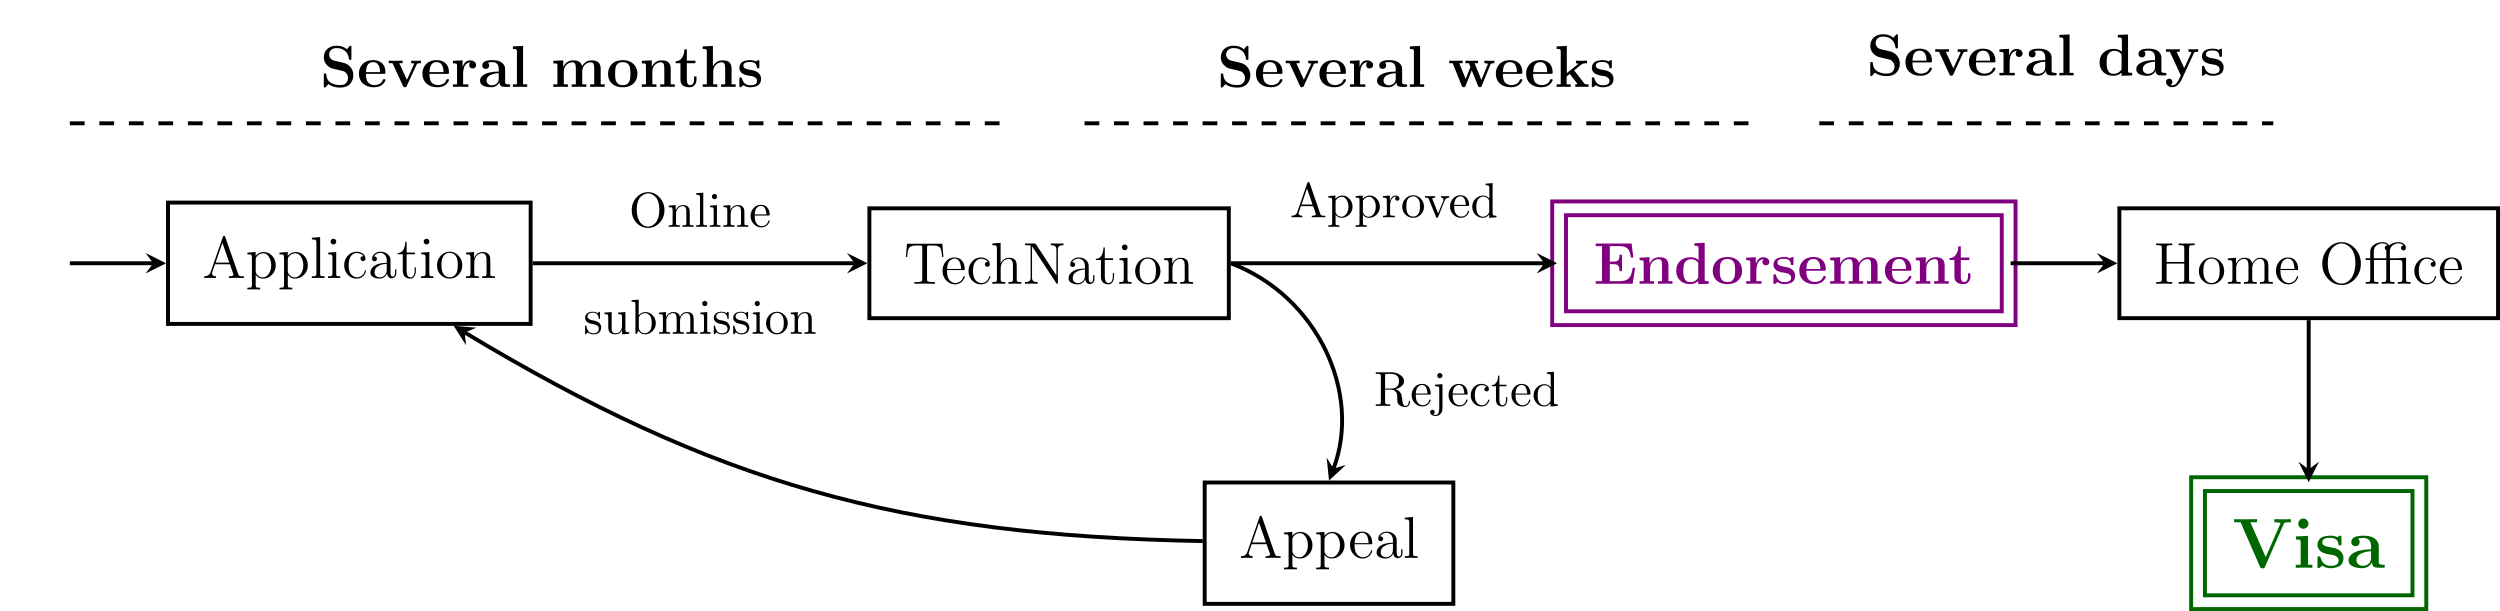<?xml version="1.0" encoding="UTF-8"?>
<svg xmlns="http://www.w3.org/2000/svg" xmlns:xlink="http://www.w3.org/1999/xlink" width="506.352pt" height="123.761pt" viewBox="0 0 506.352 123.761" version="1.1">
<rect x="0" y="0" width="506.352" height="123.761" fill="#808080" stroke="none"/>
<defs>
<g>
<symbol overflow="visible" id="glyph0-0">
<path style="stroke:none;" d=""/>
</symbol>
<symbol overflow="visible" id="glyph0-1">
<path style="stroke:none;" d="M 4.625 -8.312 L 7.234 -0.844 C 7.305 -0.602 7.41 -0.457 7.547 -0.406 C 7.68 -0.363 7.961 -0.344 8.391 -0.344 L 8.391 0 C 8.203 -0.02 7.711 -0.031 6.922 -0.031 C 6.066 -0.031 5.547 -0.02 5.359 0 L 5.359 -0.344 C 5.973 -0.344 6.281 -0.461 6.281 -0.703 C 6.281 -0.742 6.258 -0.812 6.219 -0.906 L 5.562 -2.781 L 2.547 -2.781 L 2 -1.188 C 1.957 -1.094 1.938 -1.008 1.938 -0.938 C 1.938 -0.77 2.004 -0.629 2.141 -0.516 C 2.285 -0.41 2.484 -0.352 2.734 -0.344 L 2.734 0 C 2.523 -0.02 2.117 -0.031 1.516 -0.031 C 1.234 -0.031 0.852 -0.02 0.375 0 L 0.375 -0.344 C 1.031 -0.352 1.453 -0.625 1.641 -1.156 L 4.141 -8.312 C 4.172 -8.406 4.195 -8.461 4.219 -8.484 C 4.25 -8.516 4.301 -8.531 4.375 -8.531 C 4.457 -8.531 4.516 -8.516 4.547 -8.484 C 4.578 -8.461 4.602 -8.406 4.625 -8.312 Z M 4.047 -7.109 L 2.672 -3.125 L 5.438 -3.125 Z M 4.047 -7.109 "/>
</symbol>
<symbol overflow="visible" id="glyph0-2">
<path style="stroke:none;" d="M 2.922 1.969 L 2.922 2.312 C 2.723 2.301 2.289 2.297 1.625 2.297 C 0.969 2.297 0.535 2.301 0.328 2.312 L 0.328 1.969 C 0.742 1.969 1 1.941 1.094 1.891 C 1.195 1.836 1.25 1.688 1.25 1.438 L 1.25 -4.188 C 1.25 -4.457 1.195 -4.625 1.094 -4.688 C 1 -4.758 0.742 -4.797 0.328 -4.797 L 0.328 -5.141 L 2 -5.266 L 2 -4.469 C 2.02 -4.5 2.047 -4.535 2.078 -4.578 C 2.109 -4.617 2.176 -4.68 2.281 -4.766 C 2.395 -4.859 2.508 -4.938 2.625 -5 C 2.738 -5.07 2.883 -5.133 3.062 -5.188 C 3.25 -5.238 3.441 -5.266 3.641 -5.266 C 4.305 -5.266 4.879 -5.004 5.359 -4.484 C 5.836 -3.961 6.078 -3.328 6.078 -2.578 C 6.078 -1.828 5.82 -1.188 5.312 -0.656 C 4.801 -0.133 4.191 0.125 3.484 0.125 C 2.867 0.125 2.379 -0.129 2.016 -0.641 L 2.016 1.438 C 2.016 1.688 2.062 1.836 2.156 1.891 C 2.258 1.941 2.516 1.969 2.922 1.969 Z M 2.016 -3.812 L 2.016 -1.344 C 2.016 -1.082 2.164 -0.801 2.469 -0.5 C 2.738 -0.25 3.062 -0.125 3.438 -0.125 C 3.906 -0.125 4.305 -0.359 4.641 -0.828 C 4.984 -1.297 5.156 -1.879 5.156 -2.578 C 5.156 -3.242 5 -3.816 4.688 -4.297 C 4.375 -4.773 3.992 -5.016 3.547 -5.016 C 3.297 -5.016 3.039 -4.945 2.781 -4.812 C 2.531 -4.688 2.32 -4.5 2.156 -4.25 C 2.062 -4.113 2.016 -3.969 2.016 -3.812 Z M 2.016 -3.812 "/>
</symbol>
<symbol overflow="visible" id="glyph0-3">
<path style="stroke:none;" d="M 2.062 -8.297 L 2.062 -0.891 C 2.062 -0.629 2.109 -0.473 2.203 -0.422 C 2.305 -0.367 2.562 -0.344 2.969 -0.344 L 2.969 0 C 2.738 -0.02 2.305 -0.031 1.672 -0.031 C 1.047 -0.031 0.617 -0.02 0.391 0 L 0.391 -0.344 C 0.797 -0.344 1.047 -0.367 1.141 -0.422 C 1.242 -0.473 1.297 -0.629 1.297 -0.891 L 1.297 -7.141 C 1.297 -7.441 1.242 -7.629 1.141 -7.703 C 1.047 -7.773 0.797 -7.812 0.391 -7.812 L 0.391 -8.156 Z M 2.062 -8.297 "/>
</symbol>
<symbol overflow="visible" id="glyph0-4">
<path style="stroke:none;" d="M 2.078 -7.359 C 2.078 -7.211 2.02 -7.082 1.906 -6.969 C 1.801 -6.852 1.664 -6.797 1.5 -6.797 C 1.344 -6.797 1.207 -6.848 1.094 -6.953 C 0.977 -7.055 0.922 -7.195 0.922 -7.375 C 0.922 -7.531 0.973 -7.664 1.078 -7.781 C 1.191 -7.895 1.332 -7.953 1.5 -7.953 C 1.664 -7.953 1.801 -7.895 1.906 -7.781 C 2.02 -7.664 2.078 -7.523 2.078 -7.359 Z M 0.438 -5.141 L 2.062 -5.266 L 2.062 -0.875 C 2.062 -0.633 2.102 -0.484 2.188 -0.422 C 2.27 -0.367 2.5 -0.344 2.875 -0.344 L 2.875 0 C 2.602 -0.02 2.195 -0.031 1.656 -0.031 C 1.039 -0.031 0.617 -0.02 0.391 0 L 0.391 -0.344 C 0.797 -0.344 1.047 -0.367 1.141 -0.422 C 1.242 -0.473 1.297 -0.629 1.297 -0.891 L 1.297 -4.141 C 1.297 -4.43 1.242 -4.613 1.141 -4.688 C 1.047 -4.758 0.812 -4.797 0.438 -4.797 Z M 0.438 -5.141 "/>
</symbol>
<symbol overflow="visible" id="glyph0-5">
<path style="stroke:none;" d="M 4.328 -4.422 C 4.203 -4.641 4.004 -4.801 3.734 -4.906 C 3.461 -5.008 3.195 -5.062 2.938 -5.062 C 2.77 -5.062 2.598 -5.023 2.422 -4.953 C 2.254 -4.879 2.082 -4.754 1.906 -4.578 C 1.738 -4.41 1.598 -4.156 1.484 -3.812 C 1.379 -3.469 1.328 -3.062 1.328 -2.594 C 1.328 -1.758 1.5 -1.141 1.844 -0.734 C 2.188 -0.336 2.582 -0.141 3.031 -0.141 C 3.363 -0.141 3.672 -0.238 3.953 -0.438 C 4.242 -0.633 4.453 -0.938 4.578 -1.344 C 4.598 -1.426 4.613 -1.477 4.625 -1.5 C 4.645 -1.52 4.68 -1.531 4.734 -1.531 C 4.816 -1.531 4.859 -1.492 4.859 -1.422 C 4.859 -1.391 4.836 -1.32 4.797 -1.219 C 4.766 -1.125 4.703 -0.992 4.609 -0.828 C 4.523 -0.672 4.414 -0.52 4.281 -0.375 C 4.145 -0.238 3.957 -0.117 3.719 -0.016 C 3.477 0.078 3.211 0.125 2.922 0.125 C 2.234 0.125 1.645 -0.133 1.156 -0.656 C 0.664 -1.188 0.422 -1.828 0.422 -2.578 C 0.422 -3.336 0.664 -3.984 1.156 -4.516 C 1.645 -5.055 2.234 -5.328 2.922 -5.328 C 3.422 -5.328 3.848 -5.195 4.203 -4.938 C 4.555 -4.676 4.734 -4.348 4.734 -3.953 C 4.734 -3.785 4.688 -3.656 4.594 -3.562 C 4.5 -3.477 4.379 -3.438 4.234 -3.438 C 4.086 -3.438 3.969 -3.484 3.875 -3.578 C 3.781 -3.672 3.734 -3.789 3.734 -3.938 C 3.734 -4.258 3.93 -4.422 4.328 -4.422 Z M 4.328 -4.422 "/>
</symbol>
<symbol overflow="visible" id="glyph0-6">
<path style="stroke:none;" d="M 4.609 -3.188 L 4.609 -1.094 C 4.609 -0.551 4.758 -0.281 5.062 -0.281 C 5.363 -0.281 5.516 -0.539 5.516 -1.062 L 5.516 -1.734 L 5.781 -1.734 L 5.781 -1.062 C 5.781 -0.645 5.676 -0.352 5.469 -0.188 C 5.258 -0.02 5.051 0.062 4.844 0.062 C 4.582 0.062 4.363 -0.031 4.188 -0.219 C 4.02 -0.406 3.926 -0.645 3.906 -0.938 C 3.789 -0.633 3.598 -0.379 3.328 -0.172 C 3.055 0.023 2.734 0.125 2.359 0.125 C 1.898 0.125 1.477 0.023 1.094 -0.172 C 0.719 -0.379 0.531 -0.695 0.531 -1.125 C 0.531 -1.645 0.801 -2.098 1.344 -2.484 C 1.883 -2.867 2.719 -3.066 3.844 -3.078 L 3.844 -3.562 C 3.844 -4.051 3.711 -4.426 3.453 -4.688 C 3.191 -4.957 2.898 -5.094 2.578 -5.094 C 2.316 -5.094 2.062 -5.031 1.812 -4.906 C 1.57 -4.789 1.383 -4.613 1.25 -4.375 C 1.656 -4.375 1.859 -4.211 1.859 -3.891 C 1.859 -3.742 1.812 -3.625 1.719 -3.531 C 1.633 -3.438 1.52 -3.391 1.375 -3.391 C 1.227 -3.391 1.109 -3.43 1.016 -3.516 C 0.922 -3.609 0.875 -3.738 0.875 -3.906 C 0.875 -4.301 1.039 -4.633 1.375 -4.906 C 1.707 -5.188 2.117 -5.328 2.609 -5.328 C 3.191 -5.328 3.688 -5.145 4.094 -4.781 C 4.258 -4.633 4.379 -4.469 4.453 -4.281 C 4.535 -4.094 4.582 -3.93 4.594 -3.797 C 4.602 -3.66 4.609 -3.457 4.609 -3.188 Z M 3.844 -1.688 L 3.844 -2.875 C 3.719 -2.863 3.598 -2.852 3.484 -2.844 C 3.379 -2.832 3.219 -2.805 3 -2.766 C 2.789 -2.723 2.602 -2.66 2.438 -2.578 C 2.27 -2.492 2.098 -2.391 1.922 -2.266 C 1.742 -2.148 1.609 -1.992 1.516 -1.797 C 1.422 -1.598 1.375 -1.375 1.375 -1.125 C 1.375 -0.832 1.477 -0.594 1.688 -0.406 C 1.906 -0.219 2.16 -0.125 2.453 -0.125 C 2.773 -0.125 3.086 -0.25 3.391 -0.5 C 3.691 -0.758 3.844 -1.156 3.844 -1.688 Z M 3.844 -1.688 "/>
</symbol>
<symbol overflow="visible" id="glyph0-7">
<path style="stroke:none;" d="M 2.016 -4.812 L 2.016 -1.453 C 2.016 -0.578 2.285 -0.141 2.828 -0.141 C 3.055 -0.141 3.25 -0.258 3.406 -0.5 C 3.562 -0.75 3.641 -1.082 3.641 -1.5 L 3.641 -2.156 L 3.891 -2.156 L 3.891 -1.484 C 3.891 -1.023 3.785 -0.641 3.578 -0.328 C 3.379 -0.023 3.102 0.125 2.75 0.125 C 2.57 0.125 2.398 0.098 2.234 0.047 C 2.078 0.004 1.914 -0.066 1.75 -0.172 C 1.594 -0.285 1.469 -0.453 1.375 -0.672 C 1.281 -0.898 1.234 -1.172 1.234 -1.484 L 1.234 -4.812 L 0.219 -4.812 L 0.219 -5.047 C 0.727 -5.055 1.109 -5.285 1.359 -5.734 C 1.609 -6.18 1.738 -6.719 1.75 -7.344 L 2.016 -7.344 L 2.016 -5.156 L 3.688 -5.156 L 3.688 -4.812 Z M 2.016 -4.812 "/>
</symbol>
<symbol overflow="visible" id="glyph0-8">
<path style="stroke:none;" d="M 5.484 -2.562 C 5.484 -1.812 5.234 -1.176 4.734 -0.656 C 4.234 -0.133 3.629 0.125 2.922 0.125 C 2.223 0.125 1.617 -0.129 1.109 -0.641 C 0.609 -1.16 0.359 -1.797 0.359 -2.547 C 0.359 -3.305 0.609 -3.957 1.109 -4.5 C 1.609 -5.051 2.211 -5.328 2.922 -5.328 C 3.629 -5.328 4.234 -5.055 4.734 -4.516 C 5.234 -3.973 5.484 -3.32 5.484 -2.562 Z M 1.609 -0.922 C 1.91 -0.398 2.348 -0.141 2.922 -0.141 C 3.504 -0.141 3.953 -0.406 4.266 -0.938 C 4.473 -1.312 4.578 -1.891 4.578 -2.672 C 4.578 -3.461 4.453 -4.039 4.203 -4.406 C 3.891 -4.863 3.457 -5.094 2.906 -5.094 C 2.363 -5.094 1.941 -4.859 1.641 -4.391 C 1.391 -4.023 1.266 -3.445 1.266 -2.656 C 1.266 -1.875 1.379 -1.297 1.609 -0.922 Z M 1.609 -0.922 "/>
</symbol>
<symbol overflow="visible" id="glyph0-9">
<path style="stroke:none;" d="M 5.312 -2.906 L 5.312 -0.703 C 5.32 -0.535 5.391 -0.43 5.516 -0.391 C 5.641 -0.359 5.879 -0.344 6.234 -0.344 L 6.234 0 C 6.023 -0.02 5.586 -0.031 4.922 -0.031 C 4.266 -0.031 3.836 -0.02 3.641 0 L 3.641 -0.344 C 4.047 -0.344 4.297 -0.367 4.391 -0.422 C 4.492 -0.473 4.547 -0.629 4.547 -0.891 L 4.547 -3.688 C 4.547 -4.582 4.242 -5.031 3.641 -5.031 C 3.234 -5.031 2.867 -4.859 2.547 -4.516 C 2.223 -4.172 2.062 -3.703 2.062 -3.109 L 2.062 -0.891 C 2.062 -0.629 2.109 -0.473 2.203 -0.422 C 2.305 -0.367 2.562 -0.344 2.969 -0.344 L 2.969 0 C 2.77 -0.02 2.336 -0.031 1.672 -0.031 C 1.016 -0.031 0.582 -0.02 0.375 0 L 0.375 -0.344 C 0.789 -0.344 1.047 -0.367 1.141 -0.422 C 1.242 -0.473 1.297 -0.629 1.297 -0.891 L 1.297 -4.125 C 1.297 -4.414 1.242 -4.598 1.141 -4.672 C 1.035 -4.754 0.781 -4.797 0.375 -4.797 L 0.375 -5.141 L 2.016 -5.266 L 2.016 -4.047 C 2.055 -4.141 2.109 -4.238 2.172 -4.344 C 2.234 -4.445 2.332 -4.578 2.469 -4.734 C 2.602 -4.891 2.781 -5.016 3 -5.109 C 3.219 -5.211 3.461 -5.266 3.734 -5.266 C 4.348 -5.266 4.785 -5.086 5.047 -4.734 C 5.172 -4.555 5.242 -4.359 5.266 -4.141 C 5.297 -3.93 5.312 -3.52 5.312 -2.906 Z M 5.312 -2.906 "/>
</symbol>
<symbol overflow="visible" id="glyph0-10">
<path style="stroke:none;" d="M 7.812 -8.109 L 8.016 -5.438 L 7.75 -5.438 C 7.719 -5.801 7.691 -6.078 7.672 -6.266 C 7.648 -6.461 7.609 -6.664 7.547 -6.875 C 7.484 -7.082 7.41 -7.227 7.328 -7.312 C 7.242 -7.406 7.117 -7.492 6.953 -7.578 C 6.797 -7.66 6.609 -7.707 6.391 -7.719 C 6.18 -7.738 5.914 -7.75 5.594 -7.75 C 5.207 -7.75 4.984 -7.742 4.922 -7.734 C 4.836 -7.711 4.781 -7.672 4.75 -7.609 C 4.719 -7.547 4.703 -7.438 4.703 -7.281 L 4.703 -0.922 C 4.703 -0.766 4.719 -0.648 4.75 -0.578 C 4.789 -0.516 4.895 -0.457 5.062 -0.406 C 5.227 -0.363 5.5 -0.344 5.875 -0.344 L 6.312 -0.344 L 6.312 0 C 6.051 -0.02 5.352 -0.031 4.219 -0.031 C 3.082 -0.031 2.391 -0.02 2.141 0 L 2.141 -0.344 L 2.562 -0.344 C 2.945 -0.344 3.223 -0.363 3.391 -0.406 C 3.555 -0.457 3.656 -0.516 3.688 -0.578 C 3.719 -0.648 3.734 -0.766 3.734 -0.922 L 3.734 -7.281 C 3.734 -7.438 3.719 -7.547 3.688 -7.609 C 3.664 -7.672 3.598 -7.711 3.484 -7.734 C 3.422 -7.742 3.207 -7.75 2.844 -7.75 C 2.52 -7.75 2.25 -7.738 2.031 -7.719 C 1.82 -7.707 1.641 -7.66 1.484 -7.578 C 1.328 -7.492 1.203 -7.406 1.109 -7.312 C 1.023 -7.227 0.953 -7.082 0.891 -6.875 C 0.828 -6.664 0.785 -6.461 0.766 -6.266 C 0.742 -6.078 0.719 -5.801 0.688 -5.438 L 0.422 -5.438 L 0.641 -8.109 Z M 7.812 -8.109 "/>
</symbol>
<symbol overflow="visible" id="glyph0-11">
<path style="stroke:none;" d="M 4.578 -2.766 L 1.266 -2.766 L 1.266 -2.547 C 1.266 -2.055 1.328 -1.641 1.453 -1.297 C 1.586 -0.953 1.75 -0.703 1.938 -0.547 C 2.133 -0.398 2.316 -0.297 2.484 -0.234 C 2.648 -0.172 2.812 -0.141 2.969 -0.141 C 3.281 -0.141 3.594 -0.238 3.906 -0.438 C 4.219 -0.633 4.445 -0.961 4.594 -1.422 C 4.625 -1.504 4.672 -1.547 4.734 -1.547 C 4.816 -1.547 4.859 -1.504 4.859 -1.422 C 4.859 -1.336 4.82 -1.219 4.75 -1.062 C 4.676 -0.914 4.566 -0.75 4.422 -0.562 C 4.273 -0.375 4.066 -0.211 3.797 -0.078 C 3.523 0.055 3.227 0.125 2.906 0.125 C 2.227 0.125 1.633 -0.133 1.125 -0.656 C 0.613 -1.188 0.359 -1.844 0.359 -2.625 C 0.359 -3.363 0.586 -4 1.047 -4.531 C 1.516 -5.062 2.086 -5.328 2.766 -5.328 C 3.453 -5.328 3.973 -5.102 4.328 -4.656 C 4.68 -4.207 4.859 -3.656 4.859 -3 C 4.859 -2.883 4.844 -2.816 4.812 -2.797 C 4.789 -2.773 4.711 -2.766 4.578 -2.766 Z M 1.281 -3 L 4.125 -3 C 4.113 -3.188 4.098 -3.359 4.078 -3.516 C 4.055 -3.68 4.004 -3.898 3.922 -4.172 C 3.836 -4.453 3.695 -4.676 3.5 -4.844 C 3.301 -5.008 3.055 -5.094 2.766 -5.094 C 2.648 -5.094 2.523 -5.066 2.391 -5.016 C 2.266 -4.973 2.113 -4.883 1.938 -4.75 C 1.758 -4.625 1.609 -4.41 1.484 -4.109 C 1.367 -3.805 1.301 -3.438 1.281 -3 Z M 1.281 -3 "/>
</symbol>
<symbol overflow="visible" id="glyph0-12">
<path style="stroke:none;" d="M 5.312 -2.906 L 5.312 -0.703 C 5.32 -0.535 5.391 -0.43 5.516 -0.391 C 5.641 -0.359 5.879 -0.344 6.234 -0.344 L 6.234 0 C 6.023 -0.02 5.586 -0.031 4.922 -0.031 C 4.266 -0.031 3.836 -0.02 3.641 0 L 3.641 -0.344 C 4.047 -0.344 4.297 -0.367 4.391 -0.422 C 4.492 -0.473 4.547 -0.629 4.547 -0.891 L 4.547 -3.688 C 4.547 -4.582 4.242 -5.031 3.641 -5.031 C 3.234 -5.031 2.867 -4.859 2.547 -4.516 C 2.223 -4.172 2.062 -3.703 2.062 -3.109 L 2.062 -0.891 C 2.062 -0.629 2.109 -0.473 2.203 -0.422 C 2.305 -0.367 2.562 -0.344 2.969 -0.344 L 2.969 0 C 2.77 -0.02 2.336 -0.031 1.672 -0.031 C 1.016 -0.031 0.582 -0.02 0.375 0 L 0.375 -0.344 C 0.789 -0.344 1.047 -0.367 1.141 -0.422 C 1.242 -0.473 1.297 -0.629 1.297 -0.891 L 1.297 -7.141 C 1.297 -7.441 1.242 -7.629 1.141 -7.703 C 1.035 -7.773 0.781 -7.812 0.375 -7.812 L 0.375 -8.156 L 2.047 -8.297 L 2.047 -4.125 L 2.062 -4.125 C 2.125 -4.289 2.211 -4.445 2.328 -4.594 C 2.441 -4.738 2.625 -4.883 2.875 -5.031 C 3.133 -5.188 3.422 -5.266 3.734 -5.266 C 4.348 -5.266 4.785 -5.086 5.047 -4.734 C 5.172 -4.555 5.242 -4.359 5.266 -4.141 C 5.297 -3.93 5.312 -3.52 5.312 -2.906 Z M 5.312 -2.906 "/>
</symbol>
<symbol overflow="visible" id="glyph0-13">
<path style="stroke:none;" d="M 2.703 -8 L 6.844 -1.688 L 6.844 -6.906 C 6.844 -7.031 6.832 -7.129 6.812 -7.203 C 6.801 -7.273 6.766 -7.367 6.703 -7.484 C 6.648 -7.598 6.535 -7.68 6.359 -7.734 C 6.191 -7.785 5.977 -7.812 5.719 -7.812 L 5.719 -8.156 C 5.926 -8.145 6.348 -8.141 6.984 -8.141 C 7.629 -8.141 8.055 -8.145 8.266 -8.156 L 8.266 -7.812 C 8.004 -7.812 7.785 -7.785 7.609 -7.734 C 7.441 -7.68 7.328 -7.598 7.266 -7.484 C 7.211 -7.367 7.176 -7.273 7.156 -7.203 C 7.145 -7.129 7.141 -7.031 7.141 -6.906 L 7.141 -0.078 C 7.109 -0.023 7.062 0 7 0 C 6.938 0 6.863 -0.055 6.781 -0.172 L 2.109 -7.281 C 1.992 -7.438 1.926 -7.523 1.906 -7.547 L 1.906 -1.25 C 1.906 -1.125 1.91 -1.023 1.922 -0.953 C 1.941 -0.879 1.984 -0.785 2.047 -0.672 C 2.109 -0.566 2.223 -0.484 2.391 -0.422 C 2.566 -0.367 2.785 -0.344 3.047 -0.344 L 3.047 0 C 2.836 -0.02 2.41 -0.031 1.766 -0.031 C 1.117 -0.031 0.691 -0.02 0.484 0 L 0.484 -0.344 C 0.754 -0.344 0.973 -0.367 1.141 -0.422 C 1.316 -0.484 1.43 -0.566 1.484 -0.672 C 1.547 -0.785 1.582 -0.879 1.594 -0.953 C 1.613 -1.023 1.625 -1.125 1.625 -1.25 L 1.625 -7.734 C 1.406 -7.785 1.023 -7.812 0.484 -7.812 L 0.484 -8.156 L 2.312 -8.156 C 2.445 -8.156 2.531 -8.145 2.562 -8.125 C 2.602 -8.113 2.648 -8.07 2.703 -8 Z M 2.703 -8 "/>
</symbol>
<symbol overflow="visible" id="glyph0-14">
<path style="stroke:none;" d="M 7.141 -7.25 L 7.141 -0.906 C 7.141 -0.664 7.188 -0.508 7.281 -0.438 C 7.375 -0.375 7.625 -0.344 8.031 -0.344 L 8.266 -0.344 L 8.266 0 C 8.078 -0.02 7.535 -0.031 6.641 -0.031 C 5.754 -0.031 5.219 -0.02 5.031 0 L 5.031 -0.344 L 5.266 -0.344 C 5.672 -0.344 5.922 -0.375 6.016 -0.438 C 6.117 -0.508 6.172 -0.664 6.172 -0.906 L 6.172 -4.078 L 2.594 -4.078 L 2.594 -0.906 C 2.594 -0.664 2.641 -0.508 2.734 -0.438 C 2.828 -0.375 3.078 -0.344 3.484 -0.344 L 3.734 -0.344 L 3.734 0 C 3.535 -0.02 2.992 -0.031 2.109 -0.031 C 1.223 -0.031 0.68 -0.02 0.484 0 L 0.484 -0.344 L 0.734 -0.344 C 1.141 -0.344 1.391 -0.375 1.484 -0.438 C 1.578 -0.508 1.625 -0.664 1.625 -0.906 L 1.625 -7.25 C 1.625 -7.488 1.578 -7.641 1.484 -7.703 C 1.391 -7.773 1.141 -7.812 0.734 -7.812 L 0.484 -7.812 L 0.484 -8.156 C 0.68 -8.145 1.223 -8.141 2.109 -8.141 C 2.992 -8.141 3.535 -8.145 3.734 -8.156 L 3.734 -7.812 L 3.484 -7.812 C 3.078 -7.812 2.828 -7.773 2.734 -7.703 C 2.641 -7.641 2.594 -7.488 2.594 -7.25 L 2.594 -4.422 L 6.172 -4.422 L 6.172 -7.25 C 6.172 -7.488 6.117 -7.641 6.016 -7.703 C 5.922 -7.773 5.672 -7.812 5.266 -7.812 L 5.031 -7.812 L 5.031 -8.156 C 5.219 -8.145 5.758 -8.141 6.656 -8.141 C 7.539 -8.141 8.078 -8.145 8.266 -8.156 L 8.266 -7.812 L 8.031 -7.812 C 7.625 -7.812 7.375 -7.773 7.281 -7.703 C 7.188 -7.641 7.141 -7.488 7.141 -7.25 Z M 7.141 -7.25 "/>
</symbol>
<symbol overflow="visible" id="glyph0-15">
<path style="stroke:none;" d="M 8.578 -2.906 L 8.578 -0.703 C 8.578 -0.535 8.641 -0.43 8.766 -0.391 C 8.891 -0.359 9.129 -0.344 9.484 -0.344 L 9.484 0 C 9.273 -0.02 8.836 -0.031 8.172 -0.031 C 7.523 -0.031 7.098 -0.02 6.891 0 L 6.891 -0.344 C 7.297 -0.344 7.547 -0.367 7.641 -0.422 C 7.742 -0.473 7.797 -0.629 7.797 -0.891 L 7.797 -3.688 C 7.797 -4.582 7.492 -5.031 6.891 -5.031 C 6.484 -5.031 6.117 -4.859 5.797 -4.516 C 5.473 -4.172 5.312 -3.703 5.312 -3.109 L 5.312 -0.891 C 5.312 -0.629 5.363 -0.473 5.469 -0.422 C 5.57 -0.367 5.828 -0.344 6.234 -0.344 L 6.234 0 C 6.023 -0.02 5.586 -0.031 4.922 -0.031 C 4.266 -0.031 3.836 -0.02 3.641 0 L 3.641 -0.344 C 4.047 -0.344 4.297 -0.367 4.391 -0.422 C 4.492 -0.473 4.547 -0.629 4.547 -0.891 L 4.547 -3.688 C 4.547 -4.582 4.242 -5.031 3.641 -5.031 C 3.234 -5.031 2.867 -4.859 2.547 -4.516 C 2.223 -4.172 2.062 -3.703 2.062 -3.109 L 2.062 -0.891 C 2.062 -0.629 2.109 -0.473 2.203 -0.422 C 2.305 -0.367 2.562 -0.344 2.969 -0.344 L 2.969 0 C 2.77 -0.02 2.336 -0.031 1.672 -0.031 C 1.016 -0.031 0.582 -0.02 0.375 0 L 0.375 -0.344 C 0.789 -0.344 1.047 -0.367 1.141 -0.422 C 1.242 -0.473 1.297 -0.629 1.297 -0.891 L 1.297 -4.125 C 1.297 -4.414 1.242 -4.598 1.141 -4.672 C 1.035 -4.754 0.781 -4.797 0.375 -4.797 L 0.375 -5.141 L 2.016 -5.266 L 2.016 -4.047 C 2.055 -4.141 2.109 -4.238 2.172 -4.344 C 2.234 -4.445 2.332 -4.578 2.469 -4.734 C 2.602 -4.891 2.781 -5.016 3 -5.109 C 3.219 -5.211 3.461 -5.266 3.734 -5.266 C 4.629 -5.266 5.148 -4.875 5.297 -4.094 C 5.422 -4.395 5.625 -4.664 5.906 -4.906 C 6.188 -5.145 6.547 -5.266 6.984 -5.266 C 7.598 -5.266 8.035 -5.086 8.297 -4.734 C 8.422 -4.555 8.5 -4.359 8.531 -4.141 C 8.562 -3.93 8.578 -3.52 8.578 -2.906 Z M 8.578 -2.906 "/>
</symbol>
<symbol overflow="visible" id="glyph0-16">
<path style="stroke:none;" d="M 8.453 -4.047 C 8.453 -2.859 8.066 -1.844 7.297 -1 C 6.535 -0.164 5.617 0.25 4.547 0.25 C 3.484 0.25 2.566 -0.164 1.797 -1 C 1.023 -1.832 0.641 -2.848 0.641 -4.047 C 0.641 -5.266 1.023 -6.297 1.797 -7.141 C 2.566 -7.992 3.484 -8.422 4.547 -8.422 C 5.598 -8.422 6.508 -7.992 7.281 -7.141 C 8.062 -6.297 8.453 -5.266 8.453 -4.047 Z M 4.547 -0.031 C 4.859 -0.031 5.172 -0.102 5.484 -0.25 C 5.797 -0.406 6.094 -0.641 6.375 -0.953 C 6.656 -1.266 6.883 -1.703 7.062 -2.266 C 7.25 -2.836 7.344 -3.492 7.344 -4.234 C 7.344 -4.922 7.254 -5.523 7.078 -6.047 C 6.898 -6.578 6.664 -6.988 6.375 -7.281 C 6.094 -7.57 5.797 -7.789 5.484 -7.938 C 5.172 -8.082 4.859 -8.156 4.547 -8.156 C 4.305 -8.156 4.062 -8.113 3.812 -8.031 C 3.57 -7.945 3.328 -7.805 3.078 -7.609 C 2.828 -7.41 2.602 -7.164 2.406 -6.875 C 2.219 -6.582 2.062 -6.207 1.938 -5.75 C 1.812 -5.289 1.75 -4.785 1.75 -4.234 C 1.75 -3.641 1.805 -3.102 1.922 -2.625 C 2.047 -2.145 2.203 -1.742 2.391 -1.422 C 2.578 -1.109 2.797 -0.844 3.047 -0.625 C 3.297 -0.406 3.547 -0.25 3.797 -0.156 C 4.047 -0.07 4.297 -0.031 4.547 -0.031 Z M 4.547 -0.031 "/>
</symbol>
<symbol overflow="visible" id="glyph1-0">
<path style="stroke:none;" d=""/>
</symbol>
<symbol overflow="visible" id="glyph1-1">
<path style="stroke:none;" d="M 8.438 -3.234 L 7.922 0 L 0.453 0 L 0.453 -0.516 L 1.719 -0.516 L 1.719 -7.625 L 0.453 -7.625 L 0.453 -8.141 L 7.719 -8.141 L 8.062 -5.312 L 7.562 -5.312 C 7.469 -6.145 7.258 -6.738 6.938 -7.094 C 6.613 -7.445 6.02 -7.625 5.156 -7.625 L 3.297 -7.625 L 3.297 -4.484 L 4 -4.484 C 4.539 -4.484 4.883 -4.586 5.031 -4.797 C 5.188 -5.016 5.266 -5.375 5.266 -5.875 L 5.766 -5.875 L 5.766 -2.562 L 5.266 -2.562 C 5.266 -3.07 5.188 -3.43 5.031 -3.641 C 4.883 -3.859 4.539 -3.969 4 -3.969 L 3.297 -3.969 L 3.297 -0.516 L 5.156 -0.516 C 5.664 -0.516 6.086 -0.566 6.422 -0.672 C 6.766 -0.785 7.035 -0.969 7.234 -1.219 C 7.441 -1.469 7.594 -1.742 7.688 -2.047 C 7.781 -2.348 7.863 -2.742 7.938 -3.234 Z M 8.438 -3.234 "/>
</symbol>
<symbol overflow="visible" id="glyph1-2">
<path style="stroke:none;" d="M 6.344 -3.656 L 6.344 -0.516 L 7.172 -0.516 L 7.172 0 C 6.984 -0.02 6.488 -0.031 5.688 -0.031 C 4.895 -0.031 4.406 -0.02 4.219 0 L 4.219 -0.516 L 5.047 -0.516 L 5.047 -3.797 C 5.047 -4.234 4.988 -4.539 4.875 -4.719 C 4.758 -4.895 4.582 -4.984 4.344 -4.984 C 3.914 -4.984 3.52 -4.812 3.156 -4.469 C 2.801 -4.125 2.625 -3.656 2.625 -3.062 L 2.625 -0.516 L 3.453 -0.516 L 3.453 0 C 3.266 -0.02 2.77 -0.031 1.969 -0.031 C 1.176 -0.031 0.688 -0.02 0.5 0 L 0.5 -0.516 L 1.328 -0.516 L 1.328 -4.297 C 1.328 -4.523 1.285 -4.66 1.203 -4.703 C 1.117 -4.742 0.883 -4.766 0.5 -4.766 L 0.5 -5.281 L 2.516 -5.375 L 2.516 -4.062 L 2.531 -4.062 C 2.926 -4.938 3.598 -5.375 4.547 -5.375 C 5.191 -5.375 5.648 -5.234 5.922 -4.953 C 6.203 -4.672 6.344 -4.238 6.344 -3.656 Z M 6.344 -3.656 "/>
</symbol>
<symbol overflow="visible" id="glyph1-3">
<path style="stroke:none;" d="M 4.141 -8.203 L 6.219 -8.297 L 6.219 -0.984 C 6.219 -0.754 6.258 -0.617 6.344 -0.578 C 6.426 -0.535 6.66 -0.516 7.047 -0.516 L 7.047 0 L 4.906 0.078 L 4.906 -0.547 C 4.426 -0.129 3.867 0.078 3.234 0.078 C 2.422 0.078 1.754 -0.164 1.234 -0.656 C 0.711 -1.156 0.453 -1.82 0.453 -2.656 C 0.453 -3.477 0.719 -4.133 1.25 -4.625 C 1.789 -5.125 2.492 -5.375 3.359 -5.375 C 3.984 -5.375 4.52 -5.188 4.969 -4.812 L 4.969 -7.219 C 4.969 -7.438 4.926 -7.566 4.844 -7.609 C 4.758 -7.66 4.523 -7.688 4.141 -7.688 Z M 4.906 -1.203 L 4.906 -4.25 C 4.531 -4.738 4.062 -4.984 3.5 -4.984 C 2.875 -4.984 2.426 -4.738 2.156 -4.25 C 1.977 -3.945 1.891 -3.406 1.891 -2.625 C 1.891 -2.438 1.891 -2.285 1.891 -2.172 C 1.898 -2.066 1.914 -1.906 1.938 -1.688 C 1.969 -1.477 2.016 -1.305 2.078 -1.172 C 2.141 -1.035 2.219 -0.895 2.312 -0.75 C 2.414 -0.602 2.555 -0.492 2.734 -0.422 C 2.922 -0.359 3.133 -0.328 3.375 -0.328 C 3.988 -0.328 4.5 -0.617 4.906 -1.203 Z M 4.906 -1.203 "/>
</symbol>
<symbol overflow="visible" id="glyph1-4">
<path style="stroke:none;" d="M 6.328 -2.625 C 6.328 -1.844 6.062 -1.195 5.531 -0.688 C 5.008 -0.176 4.281 0.078 3.344 0.078 C 2.414 0.078 1.688 -0.172 1.156 -0.672 C 0.633 -1.172 0.375 -1.82 0.375 -2.625 C 0.375 -3.438 0.633 -4.102 1.156 -4.625 C 1.688 -5.156 2.422 -5.422 3.359 -5.422 C 4.273 -5.422 5 -5.16 5.531 -4.641 C 6.062 -4.117 6.328 -3.445 6.328 -2.625 Z M 3.359 -0.359 C 3.609 -0.359 3.82 -0.391 4 -0.453 C 4.188 -0.516 4.332 -0.613 4.438 -0.75 C 4.551 -0.895 4.641 -1.031 4.703 -1.156 C 4.773 -1.289 4.82 -1.469 4.844 -1.688 C 4.875 -1.906 4.891 -2.078 4.891 -2.203 C 4.898 -2.328 4.906 -2.504 4.906 -2.734 C 4.906 -3.535 4.82 -4.078 4.656 -4.359 C 4.395 -4.797 3.957 -5.016 3.344 -5.016 C 2.727 -5.016 2.289 -4.785 2.031 -4.328 C 1.883 -4.035 1.812 -3.504 1.812 -2.734 C 1.812 -2.547 1.812 -2.395 1.812 -2.281 C 1.812 -2.176 1.82 -2.023 1.844 -1.828 C 1.863 -1.641 1.891 -1.488 1.922 -1.375 C 1.961 -1.258 2.02 -1.129 2.094 -0.984 C 2.176 -0.848 2.27 -0.738 2.375 -0.656 C 2.477 -0.57 2.613 -0.5 2.781 -0.438 C 2.945 -0.383 3.141 -0.359 3.359 -0.359 Z M 3.359 -0.359 "/>
</symbol>
<symbol overflow="visible" id="glyph1-5">
<path style="stroke:none;" d="M 2.484 -2.688 L 2.484 -0.516 L 3.531 -0.516 L 3.531 0 C 3.332 -0.02 2.797 -0.031 1.922 -0.031 C 1.098 -0.031 0.598 -0.02 0.422 0 L 0.422 -0.516 L 1.25 -0.516 L 1.25 -4.297 C 1.25 -4.523 1.203 -4.66 1.109 -4.703 C 1.023 -4.742 0.797 -4.766 0.422 -4.766 L 0.422 -5.281 L 2.375 -5.375 L 2.375 -4.047 L 2.391 -4.047 C 2.68 -4.93 3.188 -5.375 3.906 -5.375 C 4.219 -5.375 4.492 -5.285 4.734 -5.109 C 4.984 -4.941 5.109 -4.719 5.109 -4.438 C 5.109 -4.207 5.035 -4.031 4.891 -3.906 C 4.742 -3.789 4.582 -3.734 4.406 -3.734 C 4.227 -3.734 4.066 -3.789 3.922 -3.906 C 3.785 -4.031 3.719 -4.207 3.719 -4.438 C 3.719 -4.664 3.801 -4.848 3.969 -4.984 C 3.707 -4.984 3.477 -4.91 3.281 -4.766 C 3.082 -4.629 2.93 -4.473 2.828 -4.297 C 2.734 -4.117 2.656 -3.906 2.594 -3.656 C 2.539 -3.414 2.508 -3.223 2.5 -3.078 C 2.488 -2.941 2.484 -2.812 2.484 -2.688 Z M 2.484 -2.688 "/>
</symbol>
<symbol overflow="visible" id="glyph1-6">
<path style="stroke:none;" d="M 4.5 -5.109 L 4.5 -4.078 C 4.5 -3.93 4.488 -3.844 4.469 -3.812 C 4.445 -3.781 4.375 -3.766 4.25 -3.766 C 4.094 -3.766 4.008 -3.816 4 -3.922 C 4 -4.035 3.984 -4.141 3.953 -4.234 C 3.922 -4.328 3.863 -4.445 3.781 -4.594 C 3.695 -4.738 3.551 -4.852 3.344 -4.938 C 3.145 -5.02 2.891 -5.062 2.578 -5.062 C 1.703 -5.062 1.266 -4.801 1.266 -4.281 C 1.266 -4.145 1.301 -4.031 1.375 -3.938 C 1.445 -3.844 1.566 -3.758 1.734 -3.688 C 1.898 -3.625 2.047 -3.578 2.172 -3.547 C 2.305 -3.516 2.5 -3.477 2.75 -3.438 C 3.02 -3.395 3.219 -3.359 3.344 -3.328 C 3.469 -3.297 3.617 -3.238 3.797 -3.156 C 3.973 -3.07 4.141 -2.969 4.297 -2.844 C 4.66 -2.52 4.844 -2.125 4.844 -1.656 C 4.844 -1.281 4.766 -0.969 4.609 -0.719 C 4.453 -0.469 4.25 -0.289 4 -0.188 C 3.75 -0.082 3.52 -0.016 3.312 0.016 C 3.113 0.055 2.906 0.078 2.688 0.078 C 2.113 0.078 1.648 -0.062 1.297 -0.344 L 0.984 -0.125 C 0.816 0.008 0.703 0.078 0.641 0.078 C 0.578 0.078 0.531 0.062 0.5 0.031 C 0.477 0.008 0.461 -0.016 0.453 -0.047 C 0.453 -0.086 0.453 -0.148 0.453 -0.234 L 0.453 -1.609 C 0.453 -1.754 0.461 -1.844 0.484 -1.875 C 0.516 -1.906 0.586 -1.922 0.703 -1.922 C 0.805 -1.922 0.867 -1.91 0.891 -1.891 C 0.922 -1.867 0.953 -1.797 0.984 -1.672 C 1.254 -0.773 1.82 -0.328 2.688 -0.328 C 3.582 -0.328 4.031 -0.633 4.031 -1.25 C 4.031 -1.477 3.938 -1.672 3.75 -1.828 C 3.57 -1.984 3.348 -2.094 3.078 -2.156 C 3.035 -2.156 2.781 -2.195 2.312 -2.281 C 2.188 -2.301 2.07 -2.32 1.969 -2.344 C 1.863 -2.375 1.707 -2.426 1.5 -2.5 C 1.289 -2.582 1.117 -2.676 0.984 -2.781 C 0.848 -2.883 0.723 -3.031 0.609 -3.219 C 0.504 -3.406 0.453 -3.617 0.453 -3.859 C 0.453 -4.148 0.516 -4.398 0.641 -4.609 C 0.773 -4.828 0.926 -4.984 1.094 -5.078 C 1.258 -5.18 1.461 -5.258 1.703 -5.312 C 1.941 -5.363 2.117 -5.395 2.234 -5.406 C 2.348 -5.414 2.473 -5.422 2.609 -5.422 C 3.098 -5.422 3.5 -5.332 3.812 -5.156 C 3.914 -5.219 3.992 -5.27 4.047 -5.312 C 4.172 -5.383 4.266 -5.422 4.328 -5.422 C 4.379 -5.422 4.422 -5.406 4.453 -5.375 C 4.484 -5.352 4.5 -5.32 4.5 -5.281 C 4.5 -5.25 4.5 -5.191 4.5 -5.109 Z M 4.5 -5.109 "/>
</symbol>
<symbol overflow="visible" id="glyph1-7">
<path style="stroke:none;" d="M 5.406 -2.641 L 1.812 -2.641 C 1.812 -2.441 1.812 -2.27 1.812 -2.125 C 1.82 -1.988 1.859 -1.797 1.922 -1.547 C 1.984 -1.305 2.07 -1.109 2.188 -0.953 C 2.301 -0.805 2.473 -0.672 2.703 -0.547 C 2.941 -0.422 3.223 -0.359 3.547 -0.359 C 3.879 -0.359 4.207 -0.438 4.531 -0.594 C 4.852 -0.758 5.082 -1.023 5.219 -1.391 C 5.25 -1.43 5.266 -1.457 5.266 -1.469 C 5.273 -1.488 5.289 -1.508 5.312 -1.531 C 5.332 -1.551 5.352 -1.562 5.375 -1.562 C 5.406 -1.57 5.445 -1.578 5.5 -1.578 C 5.664 -1.578 5.75 -1.52 5.75 -1.406 C 5.75 -1.352 5.727 -1.273 5.688 -1.172 C 5.645 -1.066 5.562 -0.941 5.438 -0.797 C 5.32 -0.648 5.18 -0.508 5.016 -0.375 C 4.848 -0.25 4.625 -0.141 4.344 -0.047 C 4.062 0.035 3.75 0.078 3.406 0.078 C 2.5 0.078 1.766 -0.172 1.203 -0.672 C 0.648 -1.18 0.375 -1.852 0.375 -2.688 C 0.375 -3.469 0.629 -4.117 1.141 -4.641 C 1.648 -5.16 2.352 -5.422 3.25 -5.422 C 4.051 -5.422 4.672 -5.195 5.109 -4.75 C 5.535 -4.32 5.75 -3.719 5.75 -2.938 C 5.75 -2.789 5.727 -2.703 5.688 -2.672 C 5.645 -2.648 5.551 -2.641 5.406 -2.641 Z M 1.812 -2.984 L 4.656 -2.984 C 4.625 -4.336 4.156 -5.016 3.25 -5.016 C 2.727 -5.016 2.344 -4.801 2.094 -4.375 C 1.938 -4.102 1.844 -3.641 1.812 -2.984 Z M 1.812 -2.984 "/>
</symbol>
<symbol overflow="visible" id="glyph1-8">
<path style="stroke:none;" d="M 10.094 -3.656 L 10.094 -0.516 L 10.906 -0.516 L 10.906 0 C 10.727 -0.02 10.238 -0.031 9.438 -0.031 C 8.633 -0.031 8.141 -0.02 7.953 0 L 7.953 -0.516 L 8.781 -0.516 L 8.781 -3.797 C 8.781 -4.234 8.723 -4.539 8.609 -4.719 C 8.492 -4.895 8.316 -4.984 8.078 -4.984 C 7.648 -4.984 7.254 -4.812 6.891 -4.469 C 6.535 -4.133 6.359 -3.664 6.359 -3.062 L 6.359 -0.516 L 7.188 -0.516 L 7.188 0 C 7 -0.02 6.504 -0.031 5.703 -0.031 C 4.898 -0.031 4.41 -0.02 4.234 0 L 4.234 -0.516 L 5.062 -0.516 L 5.062 -3.797 C 5.062 -4.234 5 -4.539 4.875 -4.719 C 4.758 -4.895 4.582 -4.984 4.344 -4.984 C 3.914 -4.984 3.52 -4.812 3.156 -4.469 C 2.801 -4.133 2.625 -3.664 2.625 -3.062 L 2.625 -0.516 L 3.453 -0.516 L 3.453 0 C 3.266 -0.02 2.77 -0.031 1.969 -0.031 C 1.176 -0.031 0.688 -0.02 0.5 0 L 0.5 -0.516 L 1.328 -0.516 L 1.328 -4.297 C 1.328 -4.523 1.285 -4.66 1.203 -4.703 C 1.117 -4.742 0.883 -4.766 0.5 -4.766 L 0.5 -5.281 L 2.516 -5.375 L 2.516 -4.062 L 2.531 -4.062 C 2.688 -4.414 2.93 -4.723 3.266 -4.984 C 3.609 -5.242 4.035 -5.375 4.547 -5.375 C 5.578 -5.375 6.172 -4.977 6.328 -4.188 C 6.391 -4.301 6.461 -4.414 6.547 -4.531 C 6.641 -4.645 6.758 -4.77 6.906 -4.906 C 7.062 -5.051 7.258 -5.164 7.5 -5.25 C 7.738 -5.332 8 -5.375 8.281 -5.375 C 8.926 -5.375 9.391 -5.227 9.672 -4.938 C 9.953 -4.656 10.094 -4.227 10.094 -3.656 Z M 10.094 -3.656 "/>
</symbol>
<symbol overflow="visible" id="glyph1-9">
<path style="stroke:none;" d="M 2.516 -4.797 L 2.516 -1.438 C 2.516 -0.719 2.754 -0.359 3.234 -0.359 C 3.43 -0.359 3.602 -0.453 3.75 -0.641 C 3.895 -0.836 3.969 -1.125 3.969 -1.5 L 3.969 -2.109 L 4.469 -2.109 L 4.469 -1.484 C 4.469 -1.023 4.336 -0.648 4.078 -0.359 C 3.828 -0.066 3.488 0.078 3.062 0.078 C 1.832 0.078 1.219 -0.438 1.219 -1.469 L 1.219 -4.797 L 0.25 -4.797 L 0.25 -5.188 C 0.812 -5.207 1.242 -5.453 1.547 -5.922 C 1.859 -6.391 2.016 -6.945 2.016 -7.594 L 2.516 -7.594 L 2.516 -5.312 L 4.25 -5.312 L 4.25 -4.797 Z M 2.516 -4.797 "/>
</symbol>
<symbol overflow="visible" id="glyph1-10">
<path style="stroke:none;" d="M 3.031 -5.266 L 4.672 -4.891 C 5.305 -4.742 5.805 -4.438 6.172 -3.969 C 6.535 -3.5 6.719 -2.973 6.719 -2.391 C 6.719 -1.691 6.492 -1.094 6.047 -0.594 C 5.598 -0.102 4.938 0.141 4.062 0.141 C 3.062 0.141 2.266 -0.094 1.672 -0.562 C 1.555 -0.445 1.445 -0.328 1.344 -0.203 C 1.238 -0.086 1.172 -0.008 1.141 0.031 C 1.047 0.102 0.973 0.141 0.922 0.141 C 0.867 0.141 0.828 0.129 0.797 0.109 C 0.766 0.086 0.742 0.055 0.734 0.016 C 0.734 -0.016 0.734 -0.078 0.734 -0.172 L 0.734 -2.422 C 0.734 -2.555 0.742 -2.641 0.766 -2.672 C 0.797 -2.703 0.867 -2.719 0.984 -2.719 C 1.098 -2.719 1.164 -2.703 1.188 -2.672 C 1.219 -2.648 1.238 -2.582 1.25 -2.469 C 1.27 -2.062 1.375 -1.711 1.562 -1.422 C 1.758 -1.129 2.004 -0.91 2.297 -0.766 C 2.598 -0.617 2.891 -0.516 3.172 -0.453 C 3.453 -0.398 3.742 -0.375 4.047 -0.375 C 4.359 -0.375 4.629 -0.422 4.859 -0.516 C 5.086 -0.617 5.254 -0.75 5.359 -0.906 C 5.461 -1.07 5.535 -1.227 5.578 -1.375 C 5.617 -1.531 5.641 -1.68 5.641 -1.828 C 5.641 -2.223 5.473 -2.586 5.141 -2.922 C 5.016 -3.047 4.875 -3.129 4.719 -3.172 C 4.57 -3.223 4.176 -3.32 3.531 -3.469 C 2.852 -3.613 2.391 -3.738 2.141 -3.844 C 1.898 -3.945 1.633 -4.145 1.344 -4.438 C 1.207 -4.57 1.07 -4.77 0.938 -5.031 C 0.801 -5.301 0.734 -5.613 0.734 -5.969 C 0.734 -6.656 0.961 -7.223 1.422 -7.672 C 1.891 -8.117 2.535 -8.344 3.359 -8.344 C 4.16 -8.344 4.848 -8.102 5.422 -7.625 L 5.922 -8.219 C 6.004 -8.301 6.082 -8.344 6.156 -8.344 C 6.207 -8.344 6.25 -8.328 6.281 -8.297 C 6.312 -8.273 6.328 -8.242 6.328 -8.203 C 6.328 -8.172 6.328 -8.113 6.328 -8.031 L 6.328 -5.781 C 6.328 -5.633 6.316 -5.547 6.297 -5.516 C 6.273 -5.484 6.203 -5.469 6.078 -5.469 C 5.973 -5.469 5.906 -5.477 5.875 -5.5 C 5.852 -5.531 5.836 -5.609 5.828 -5.734 C 5.703 -6.473 5.414 -7.008 4.969 -7.344 C 4.531 -7.688 4 -7.859 3.375 -7.859 C 2.832 -7.859 2.438 -7.727 2.188 -7.469 C 1.938 -7.207 1.812 -6.898 1.812 -6.547 C 1.812 -6.473 1.82 -6.395 1.844 -6.312 C 1.863 -6.227 1.906 -6.109 1.969 -5.953 C 2.039 -5.797 2.164 -5.656 2.344 -5.531 C 2.531 -5.414 2.758 -5.328 3.031 -5.266 Z M 3.031 -5.266 "/>
</symbol>
<symbol overflow="visible" id="glyph1-11">
<path style="stroke:none;" d="M 5.922 -4.516 L 3.938 -0.203 C 3.895 -0.086 3.844 -0.016 3.781 0.016 C 3.727 0.047 3.648 0.062 3.547 0.062 C 3.422 0.062 3.336 0.047 3.297 0.016 C 3.254 -0.016 3.203 -0.098 3.141 -0.234 L 1.047 -4.797 L 0.281 -4.797 L 0.281 -5.312 C 0.488 -5.289 0.941 -5.281 1.641 -5.281 C 2.41 -5.281 2.891 -5.289 3.078 -5.312 L 3.078 -4.797 L 2.422 -4.797 L 3.953 -1.438 L 5.359 -4.5 C 5.398 -4.582 5.422 -4.633 5.422 -4.656 C 5.422 -4.75 5.223 -4.797 4.828 -4.797 L 4.828 -5.312 C 5.285 -5.289 5.629 -5.281 5.859 -5.281 C 6.203 -5.281 6.516 -5.289 6.797 -5.312 L 6.797 -4.797 C 6.453 -4.797 6.227 -4.773 6.125 -4.734 C 6.031 -4.691 5.961 -4.617 5.922 -4.516 Z M 5.922 -4.516 "/>
</symbol>
<symbol overflow="visible" id="glyph1-12">
<path style="stroke:none;" d="M 5.5 -3.578 L 5.5 -0.984 C 5.5 -0.898 5.5 -0.836 5.5 -0.797 C 5.508 -0.754 5.535 -0.707 5.578 -0.656 C 5.629 -0.602 5.707 -0.566 5.812 -0.547 C 5.914 -0.523 6.062 -0.516 6.25 -0.516 C 6.32 -0.516 6.367 -0.508 6.391 -0.5 C 6.422 -0.5 6.453 -0.477 6.484 -0.438 C 6.516 -0.395 6.531 -0.336 6.531 -0.266 C 6.531 -0.172 6.516 -0.109 6.484 -0.078 C 6.453 -0.047 6.414 -0.023 6.375 -0.016 C 6.344 -0.004 6.281 0 6.188 0 L 5.562 0 C 5.281 0 5.051 -0.023 4.875 -0.078 C 4.695 -0.129 4.57 -0.207 4.5 -0.312 C 4.438 -0.426 4.395 -0.523 4.375 -0.609 C 4.363 -0.691 4.359 -0.805 4.359 -0.953 C 4.223 -0.66 4.004 -0.414 3.703 -0.219 C 3.41 -0.02 3.051 0.078 2.625 0.078 C 2.383 0.078 2.145 0.055 1.906 0.016 C 1.676 -0.023 1.441 -0.086 1.203 -0.172 C 0.961 -0.266 0.77 -0.406 0.625 -0.594 C 0.477 -0.781 0.406 -1 0.406 -1.25 C 0.406 -1.676 0.594 -2.031 0.969 -2.312 C 1.352 -2.602 1.816 -2.805 2.359 -2.922 C 2.91 -3.047 3.523 -3.109 4.203 -3.109 L 4.203 -3.578 C 4.203 -4.535 3.766 -5.016 2.891 -5.016 C 2.547 -5.016 2.242 -4.977 1.984 -4.906 C 2.172 -4.781 2.266 -4.594 2.266 -4.344 C 2.266 -4.125 2.195 -3.953 2.062 -3.828 C 1.926 -3.703 1.758 -3.641 1.562 -3.641 C 1.383 -3.641 1.223 -3.695 1.078 -3.812 C 0.93 -3.938 0.859 -4.113 0.859 -4.344 C 0.859 -5.062 1.551 -5.422 2.938 -5.422 C 3.758 -5.422 4.391 -5.254 4.828 -4.922 C 5.273 -4.586 5.5 -4.141 5.5 -3.578 Z M 4.203 -1.656 L 4.203 -2.781 C 3.516 -2.75 2.93 -2.613 2.453 -2.375 C 1.973 -2.133 1.734 -1.766 1.734 -1.266 C 1.734 -0.992 1.836 -0.77 2.047 -0.594 C 2.254 -0.414 2.508 -0.328 2.812 -0.328 C 2.895 -0.328 2.988 -0.332 3.094 -0.344 C 3.207 -0.363 3.328 -0.406 3.453 -0.469 C 3.586 -0.531 3.707 -0.609 3.812 -0.703 C 3.926 -0.797 4.02 -0.926 4.094 -1.094 C 4.164 -1.258 4.203 -1.445 4.203 -1.656 Z M 4.203 -1.656 "/>
</symbol>
<symbol overflow="visible" id="glyph1-13">
<path style="stroke:none;" d="M 2.594 -8.297 L 2.594 -0.516 L 3.422 -0.516 L 3.422 0 C 3.234 -0.02 2.75 -0.031 1.969 -0.031 C 1.188 -0.031 0.707 -0.02 0.531 0 L 0.531 -0.516 L 1.344 -0.516 L 1.344 -7.219 C 1.344 -7.438 1.301 -7.566 1.219 -7.609 C 1.133 -7.66 0.906 -7.688 0.531 -7.688 L 0.531 -8.203 Z M 2.594 -8.297 "/>
</symbol>
<symbol overflow="visible" id="glyph1-14">
<path style="stroke:none;" d="M 6.344 -3.656 L 6.344 -0.516 L 7.172 -0.516 L 7.172 0 C 6.984 -0.02 6.488 -0.031 5.688 -0.031 C 4.895 -0.031 4.406 -0.02 4.219 0 L 4.219 -0.516 L 5.047 -0.516 L 5.047 -3.797 C 5.047 -4.234 4.988 -4.539 4.875 -4.719 C 4.758 -4.895 4.582 -4.984 4.344 -4.984 C 3.914 -4.984 3.52 -4.812 3.156 -4.469 C 2.801 -4.125 2.625 -3.656 2.625 -3.062 L 2.625 -0.516 L 3.453 -0.516 L 3.453 0 C 3.266 -0.02 2.77 -0.031 1.969 -0.031 C 1.176 -0.031 0.688 -0.02 0.5 0 L 0.5 -0.516 L 1.328 -0.516 L 1.328 -7.219 C 1.328 -7.438 1.285 -7.566 1.203 -7.609 C 1.117 -7.66 0.883 -7.688 0.5 -7.688 L 0.5 -8.203 L 2.562 -8.297 L 2.562 -4.172 L 2.578 -4.172 C 2.703 -4.453 2.926 -4.723 3.25 -4.984 C 3.582 -5.242 4.016 -5.375 4.547 -5.375 C 5.191 -5.375 5.648 -5.234 5.922 -4.953 C 6.203 -4.672 6.344 -4.238 6.344 -3.656 Z M 6.344 -3.656 "/>
</symbol>
<symbol overflow="visible" id="glyph1-15">
<path style="stroke:none;" d="M 8.609 -4.5 L 6.875 -0.234 C 6.844 -0.148 6.816 -0.086 6.797 -0.047 C 6.773 -0.016 6.738 0.008 6.688 0.031 C 6.645 0.051 6.578 0.062 6.484 0.062 C 6.305 0.062 6.18 -0.023 6.109 -0.203 L 4.844 -3.344 L 3.578 -0.172 C 3.516 -0.016 3.391 0.062 3.203 0.062 C 3.117 0.062 3.051 0.047 3 0.016 C 2.945 -0.004 2.91 -0.031 2.891 -0.062 C 2.867 -0.102 2.844 -0.16 2.812 -0.234 L 0.984 -4.797 L 0.281 -4.797 L 0.281 -5.312 C 0.52 -5.289 0.957 -5.281 1.594 -5.281 C 2.344 -5.281 2.812 -5.289 3 -5.312 L 3 -4.797 L 2.312 -4.797 L 3.609 -1.609 L 4.516 -3.875 L 4.562 -4.016 C 4.562 -4.086 4.508 -4.227 4.406 -4.438 C 4.363 -4.52 4.316 -4.641 4.266 -4.797 L 3.562 -4.797 L 3.562 -5.312 C 3.957 -5.289 4.367 -5.281 4.797 -5.281 C 5.484 -5.281 5.922 -5.289 6.109 -5.312 L 6.109 -4.797 L 5.422 -4.797 L 6.797 -1.391 L 8.062 -4.5 C 8.094 -4.57 8.109 -4.617 8.109 -4.641 C 8.109 -4.742 7.875 -4.797 7.406 -4.797 L 7.406 -5.312 C 7.695 -5.289 8.055 -5.281 8.484 -5.281 C 8.879 -5.281 9.191 -5.289 9.422 -5.312 L 9.422 -4.797 C 9.191 -4.797 9.02 -4.781 8.906 -4.75 C 8.801 -4.727 8.734 -4.703 8.703 -4.672 C 8.672 -4.641 8.641 -4.582 8.609 -4.5 Z M 8.609 -4.5 "/>
</symbol>
<symbol overflow="visible" id="glyph1-16">
<path style="stroke:none;" d="M 3.969 -3.344 L 5.969 -0.766 C 6.07 -0.629 6.188 -0.551 6.312 -0.531 C 6.395 -0.52 6.582 -0.516 6.875 -0.516 L 6.875 0 C 6.539 -0.02 6.113 -0.031 5.594 -0.031 C 4.852 -0.031 4.391 -0.02 4.203 0 L 4.203 -0.516 C 4.473 -0.516 4.609 -0.555 4.609 -0.641 C 4.609 -0.66 4.578 -0.703 4.516 -0.766 L 3.078 -2.625 C 2.691 -2.312 2.477 -2.141 2.438 -2.109 L 2.438 -0.516 L 3.266 -0.516 L 3.266 0 C 3.078 -0.02 2.598 -0.031 1.828 -0.031 C 1.066 -0.031 0.598 -0.02 0.422 0 L 0.422 -0.516 L 1.25 -0.516 L 1.25 -7.219 C 1.25 -7.438 1.203 -7.566 1.109 -7.609 C 1.023 -7.66 0.797 -7.688 0.422 -7.688 L 0.422 -8.203 L 2.484 -8.297 L 2.484 -2.797 L 4.656 -4.547 C 4.719 -4.609 4.75 -4.645 4.75 -4.656 C 4.75 -4.75 4.609 -4.797 4.328 -4.797 L 4.328 -5.312 C 4.516 -5.289 4.93 -5.281 5.578 -5.281 C 6.035 -5.281 6.367 -5.289 6.578 -5.312 L 6.578 -4.797 C 6.023 -4.797 5.656 -4.719 5.469 -4.562 Z M 3.969 -3.344 "/>
</symbol>
<symbol overflow="visible" id="glyph1-17">
<path style="stroke:none;" d="M 5.922 -4.531 L 3.375 0.984 C 3.207 1.328 2.961 1.645 2.641 1.938 C 2.316 2.238 1.938 2.391 1.5 2.391 C 1.156 2.391 0.863 2.281 0.625 2.062 C 0.383 1.852 0.266 1.609 0.266 1.328 C 0.266 1.129 0.328 0.969 0.453 0.844 C 0.578 0.727 0.734 0.672 0.922 0.672 C 1.098 0.672 1.25 0.727 1.375 0.844 C 1.5 0.969 1.562 1.125 1.562 1.312 C 1.562 1.594 1.438 1.797 1.188 1.922 C 1.27 1.973 1.375 2 1.5 2 C 1.707 2 1.891 1.957 2.047 1.875 C 2.203 1.789 2.344 1.664 2.469 1.5 C 2.594 1.332 2.688 1.191 2.75 1.078 C 2.812 0.973 2.883 0.828 2.969 0.641 C 3 0.586 3.051 0.477 3.125 0.312 C 3.195 0.156 3.242 0.051 3.266 0 L 1.047 -4.797 L 0.281 -4.797 L 0.281 -5.312 C 0.488 -5.289 0.945 -5.281 1.656 -5.281 C 2.414 -5.281 2.891 -5.289 3.078 -5.312 L 3.078 -4.797 L 2.422 -4.797 L 3.953 -1.484 L 5.359 -4.5 L 5.406 -4.641 C 5.406 -4.742 5.211 -4.797 4.828 -4.797 L 4.828 -5.312 C 5.285 -5.289 5.629 -5.281 5.859 -5.281 C 6.211 -5.281 6.523 -5.289 6.797 -5.312 L 6.797 -4.797 C 6.453 -4.797 6.227 -4.773 6.125 -4.734 C 6.02 -4.691 5.953 -4.625 5.922 -4.531 Z M 5.922 -4.531 "/>
</symbol>
<symbol overflow="visible" id="glyph2-0">
<path style="stroke:none;" d=""/>
</symbol>
<symbol overflow="visible" id="glyph2-1">
<path style="stroke:none;" d="M 7.047 -5.188 L 8.5 -5.281 L 8.5 -0.891 C 8.5 -0.629 8.547 -0.473 8.641 -0.422 C 8.742 -0.367 9 -0.344 9.406 -0.344 L 9.406 0 C 9.188 -0.02 8.754 -0.031 8.109 -0.031 C 7.484 -0.031 7.062 -0.02 6.844 0 L 6.844 -0.344 C 7.25 -0.344 7.5 -0.367 7.594 -0.422 C 7.695 -0.473 7.75 -0.629 7.75 -0.891 L 7.75 -4.156 C 7.75 -4.414 7.707 -4.586 7.625 -4.672 C 7.551 -4.766 7.383 -4.812 7.125 -4.812 L 5.25 -4.812 L 5.25 -0.891 C 5.25 -0.629 5.297 -0.473 5.391 -0.422 C 5.492 -0.367 5.75 -0.344 6.156 -0.344 L 6.156 0 C 5.938 -0.02 5.504 -0.031 4.859 -0.031 C 4.234 -0.031 3.805 -0.02 3.578 0 L 3.578 -0.344 C 3.992 -0.344 4.25 -0.367 4.344 -0.422 C 4.445 -0.473 4.5 -0.629 4.5 -0.891 L 4.5 -4.812 L 2 -4.812 L 2 -0.891 C 2 -0.629 2.047 -0.473 2.141 -0.422 C 2.242 -0.367 2.5 -0.344 2.906 -0.344 L 2.906 0 C 2.676 -0.02 2.242 -0.031 1.609 -0.031 C 0.984 -0.031 0.555 -0.02 0.328 0 L 0.328 -0.344 C 0.742 -0.344 1 -0.367 1.094 -0.422 C 1.195 -0.473 1.25 -0.629 1.25 -0.891 L 1.25 -4.812 L 0.312 -4.812 L 0.312 -5.156 L 1.25 -5.156 L 1.25 -6.531 C 1.25 -7.113 1.504 -7.57 2.016 -7.906 C 2.523 -8.25 3.098 -8.422 3.734 -8.422 C 4.379 -8.422 4.82 -8.195 5.062 -7.75 C 5.57 -8.195 6.219 -8.422 7 -8.422 C 7.438 -8.422 7.789 -8.305 8.062 -8.078 C 8.332 -7.859 8.469 -7.586 8.469 -7.266 C 8.469 -7.098 8.414 -6.969 8.312 -6.875 C 8.207 -6.789 8.094 -6.75 7.969 -6.75 C 7.852 -6.75 7.742 -6.789 7.641 -6.875 C 7.535 -6.969 7.484 -7.094 7.484 -7.25 C 7.484 -7.582 7.66 -7.75 8.016 -7.75 C 7.773 -8.031 7.426 -8.172 6.969 -8.172 C 6.539 -8.172 6.141 -8.031 5.766 -7.75 C 5.398 -7.469 5.219 -7.051 5.219 -6.5 L 5.219 -5.156 L 6.625 -5.156 C 6.75 -5.156 6.82 -5.156 6.844 -5.156 C 6.875 -5.176 6.941 -5.188 7.047 -5.188 Z M 1.969 -5.156 L 4.5 -5.156 L 4.5 -6.531 C 4.5 -6.645 4.5 -6.734 4.5 -6.797 C 4.301 -6.867 4.203 -7.02 4.203 -7.25 C 4.203 -7.312 4.207 -7.375 4.219 -7.438 C 4.238 -7.5 4.289 -7.566 4.375 -7.641 C 4.457 -7.711 4.582 -7.75 4.75 -7.75 C 4.52 -8.031 4.164 -8.172 3.688 -8.172 C 3.281 -8.172 2.891 -8.031 2.516 -7.75 C 2.148 -7.477 1.969 -7.062 1.969 -6.5 Z M 1.969 -5.156 "/>
</symbol>
<symbol overflow="visible" id="glyph3-0">
<path style="stroke:none;" d=""/>
</symbol>
<symbol overflow="visible" id="glyph3-1">
<path style="stroke:none;" d="M 10.391 -8.891 L 6.578 -0.172 C 6.547 -0.078 6.5 -0.008 6.438 0.031 C 6.383 0.07 6.332 0.098 6.281 0.109 C 6.238 0.117 6.172 0.125 6.078 0.125 C 5.836 0.125 5.676 0.023 5.594 -0.172 L 1.641 -9.219 L 0.344 -9.219 L 0.344 -9.844 C 0.582 -9.82 1.328 -9.812 2.578 -9.812 C 3.859 -9.812 4.656 -9.82 4.969 -9.844 L 4.969 -9.219 L 3.625 -9.219 L 6.734 -2.156 L 9.672 -8.859 L 9.734 -9.062 C 9.473 -9.164 9.055 -9.219 8.484 -9.219 L 8.484 -9.844 C 8.711 -9.82 9.297 -9.812 10.234 -9.812 C 11.004 -9.812 11.535 -9.82 11.828 -9.844 L 11.828 -9.219 L 11.594 -9.219 C 11.258 -9.219 11.004 -9.203 10.828 -9.172 C 10.648 -9.141 10.539 -9.102 10.5 -9.062 C 10.457 -9.031 10.422 -8.973 10.391 -8.891 Z M 10.391 -8.891 "/>
</symbol>
<symbol overflow="visible" id="glyph3-2">
<path style="stroke:none;" d="M 2.891 -9.656 C 3.098 -9.457 3.203 -9.211 3.203 -8.922 C 3.203 -8.641 3.098 -8.398 2.891 -8.203 C 2.691 -8.004 2.445 -7.906 2.156 -7.906 C 1.875 -7.906 1.633 -8.004 1.438 -8.203 C 1.238 -8.41 1.141 -8.656 1.141 -8.938 C 1.141 -9.219 1.238 -9.457 1.438 -9.656 C 1.633 -9.863 1.875 -9.969 2.156 -9.969 C 2.445 -9.969 2.691 -9.863 2.891 -9.656 Z M 0.672 -6.344 L 3.109 -6.453 L 3.109 -0.609 L 4 -0.609 L 4 0 C 3.77 -0.02 3.219 -0.031 2.344 -0.031 C 1.426 -0.031 0.852 -0.02 0.625 0 L 0.625 -0.609 L 1.625 -0.609 L 1.625 -5.156 C 1.625 -5.426 1.57 -5.586 1.469 -5.641 C 1.375 -5.691 1.109 -5.719 0.672 -5.719 Z M 0.672 -6.344 "/>
</symbol>
<symbol overflow="visible" id="glyph3-3">
<path style="stroke:none;" d="M 5.406 -6.125 L 5.406 -4.891 C 5.406 -4.723 5.391 -4.617 5.359 -4.578 C 5.336 -4.535 5.254 -4.516 5.109 -4.516 C 4.91 -4.516 4.812 -4.578 4.812 -4.703 C 4.801 -4.848 4.773 -4.973 4.734 -5.078 C 4.703 -5.191 4.633 -5.332 4.531 -5.5 C 4.438 -5.676 4.266 -5.812 4.016 -5.906 C 3.773 -6.008 3.469 -6.062 3.094 -6.062 C 2.039 -6.062 1.516 -5.754 1.516 -5.141 C 1.516 -4.973 1.555 -4.832 1.641 -4.719 C 1.734 -4.602 1.879 -4.504 2.078 -4.422 C 2.273 -4.348 2.453 -4.289 2.609 -4.25 C 2.773 -4.219 3.004 -4.176 3.297 -4.125 C 3.617 -4.07 3.859 -4.023 4.016 -3.984 C 4.172 -3.953 4.352 -3.883 4.562 -3.781 C 4.77 -3.688 4.969 -3.562 5.156 -3.406 C 5.594 -3.02 5.812 -2.551 5.812 -2 C 5.812 -1.539 5.719 -1.16 5.531 -0.859 C 5.344 -0.566 5.098 -0.359 4.797 -0.234 C 4.492 -0.109 4.219 -0.023 3.969 0.016 C 3.727 0.066 3.484 0.094 3.234 0.094 C 2.535 0.094 1.973 -0.078 1.547 -0.422 L 1.172 -0.141 C 0.984 0.016 0.848 0.094 0.766 0.094 C 0.691 0.094 0.641 0.078 0.609 0.047 C 0.578 0.016 0.555 -0.02 0.547 -0.062 C 0.547 -0.102 0.547 -0.176 0.547 -0.281 L 0.547 -1.938 C 0.547 -2.102 0.555 -2.207 0.578 -2.25 C 0.609 -2.289 0.695 -2.312 0.844 -2.312 C 0.969 -2.312 1.047 -2.297 1.078 -2.266 C 1.109 -2.234 1.145 -2.148 1.188 -2.016 C 1.5 -0.93 2.18 -0.391 3.234 -0.391 C 4.297 -0.391 4.828 -0.754 4.828 -1.484 C 4.828 -1.766 4.719 -2 4.5 -2.188 C 4.281 -2.375 4.008 -2.504 3.688 -2.578 C 3.633 -2.578 3.328 -2.629 2.766 -2.734 C 2.617 -2.754 2.484 -2.781 2.359 -2.812 C 2.234 -2.852 2.047 -2.914 1.797 -3 C 1.555 -3.094 1.352 -3.203 1.188 -3.328 C 1.031 -3.461 0.883 -3.641 0.75 -3.859 C 0.613 -4.086 0.547 -4.348 0.547 -4.641 C 0.547 -4.984 0.625 -5.281 0.781 -5.531 C 0.938 -5.789 1.113 -5.977 1.312 -6.094 C 1.508 -6.219 1.754 -6.312 2.047 -6.375 C 2.336 -6.438 2.551 -6.473 2.688 -6.484 C 2.82 -6.492 2.969 -6.5 3.125 -6.5 C 3.719 -6.5 4.203 -6.395 4.578 -6.188 C 4.703 -6.258 4.797 -6.32 4.859 -6.375 C 5.004 -6.457 5.113 -6.5 5.188 -6.5 C 5.258 -6.5 5.312 -6.484 5.344 -6.453 C 5.375 -6.422 5.391 -6.383 5.391 -6.344 C 5.398 -6.301 5.406 -6.227 5.406 -6.125 Z M 5.406 -6.125 "/>
</symbol>
<symbol overflow="visible" id="glyph3-4">
<path style="stroke:none;" d="M 6.594 -4.281 L 6.594 -1.188 C 6.594 -1.082 6.598 -1.004 6.609 -0.953 C 6.617 -0.91 6.648 -0.859 6.703 -0.797 C 6.754 -0.734 6.844 -0.688 6.969 -0.656 C 7.102 -0.625 7.281 -0.609 7.5 -0.609 C 7.582 -0.609 7.641 -0.609 7.672 -0.609 C 7.711 -0.609 7.75 -0.582 7.781 -0.531 C 7.812 -0.477 7.828 -0.406 7.828 -0.312 C 7.828 -0.207 7.812 -0.133 7.781 -0.094 C 7.75 -0.051 7.711 -0.023 7.672 -0.016 C 7.629 -0.004 7.547 0 7.422 0 L 6.688 0 C 6.344 0 6.062 -0.031 5.844 -0.094 C 5.633 -0.156 5.488 -0.254 5.406 -0.391 C 5.332 -0.523 5.285 -0.641 5.266 -0.734 C 5.242 -0.828 5.234 -0.961 5.234 -1.141 C 5.066 -0.785 4.805 -0.488 4.453 -0.25 C 4.098 -0.02 3.66 0.094 3.141 0.094 C 2.859 0.094 2.578 0.066 2.297 0.016 C 2.016 -0.035 1.727 -0.113 1.438 -0.219 C 1.156 -0.32 0.926 -0.484 0.75 -0.703 C 0.57 -0.93 0.484 -1.195 0.484 -1.5 C 0.484 -2.008 0.707 -2.438 1.156 -2.781 C 1.613 -3.125 2.172 -3.367 2.828 -3.516 C 3.492 -3.66 4.227 -3.734 5.031 -3.734 L 5.031 -4.297 C 5.031 -5.453 4.508 -6.031 3.469 -6.031 C 3.062 -6.031 2.695 -5.984 2.375 -5.891 C 2.602 -5.742 2.719 -5.516 2.719 -5.203 C 2.719 -4.941 2.633 -4.734 2.469 -4.578 C 2.301 -4.43 2.102 -4.359 1.875 -4.359 C 1.656 -4.359 1.457 -4.43 1.281 -4.578 C 1.113 -4.734 1.031 -4.945 1.031 -5.219 C 1.031 -6.07 1.863 -6.5 3.531 -6.5 C 4.508 -6.5 5.266 -6.301 5.797 -5.906 C 6.328 -5.508 6.594 -4.969 6.594 -4.281 Z M 5.031 -2 L 5.031 -3.344 C 4.207 -3.301 3.508 -3.133 2.938 -2.844 C 2.363 -2.551 2.078 -2.109 2.078 -1.516 C 2.078 -1.191 2.203 -0.922 2.453 -0.703 C 2.711 -0.492 3.02 -0.391 3.375 -0.391 C 3.477 -0.391 3.594 -0.398 3.719 -0.422 C 3.852 -0.441 4 -0.488 4.156 -0.562 C 4.312 -0.633 4.453 -0.727 4.578 -0.844 C 4.711 -0.957 4.82 -1.113 4.906 -1.312 C 4.988 -1.508 5.031 -1.738 5.031 -2 Z M 5.031 -2 "/>
</symbol>
<symbol overflow="visible" id="glyph4-0">
<path style="stroke:none;" d=""/>
</symbol>
<symbol overflow="visible" id="glyph4-1">
<path style="stroke:none;" d="M 7.188 -3.375 C 7.188 -2.375 6.859 -1.523 6.203 -0.828 C 5.555 -0.129 4.781 0.219 3.875 0.219 C 2.969 0.219 2.188 -0.125 1.531 -0.812 C 0.883 -1.508 0.562 -2.363 0.562 -3.375 C 0.562 -4.395 0.883 -5.258 1.531 -5.969 C 2.188 -6.676 2.969 -7.031 3.875 -7.031 C 4.781 -7.031 5.555 -6.672 6.203 -5.953 C 6.859 -5.242 7.188 -4.383 7.188 -3.375 Z M 3.875 -0.047 C 4.125 -0.047 4.375 -0.102 4.625 -0.219 C 4.875 -0.344 5.117 -0.531 5.359 -0.781 C 5.598 -1.031 5.789 -1.391 5.938 -1.859 C 6.082 -2.336 6.156 -2.891 6.156 -3.516 C 6.156 -4.004 6.102 -4.441 6 -4.828 C 5.906 -5.223 5.773 -5.535 5.609 -5.766 C 5.441 -6.004 5.254 -6.203 5.047 -6.359 C 4.836 -6.516 4.633 -6.625 4.438 -6.688 C 4.238 -6.75 4.051 -6.781 3.875 -6.781 C 3.633 -6.781 3.395 -6.727 3.156 -6.625 C 2.914 -6.52 2.672 -6.352 2.422 -6.125 C 2.172 -5.895 1.969 -5.555 1.812 -5.109 C 1.656 -4.66 1.578 -4.129 1.578 -3.516 C 1.578 -2.898 1.648 -2.352 1.797 -1.875 C 1.953 -1.406 2.145 -1.039 2.375 -0.781 C 2.613 -0.531 2.859 -0.344 3.109 -0.219 C 3.359 -0.102 3.613 -0.047 3.875 -0.047 Z M 3.875 -0.047 "/>
</symbol>
<symbol overflow="visible" id="glyph4-2">
<path style="stroke:none;" d="M 1.094 -3.422 C 1.094 -3.672 1.051 -3.828 0.969 -3.891 C 0.883 -3.953 0.664 -3.984 0.312 -3.984 L 0.312 -4.297 L 1.719 -4.406 L 1.719 -3.359 C 2.031 -4.055 2.523 -4.406 3.203 -4.406 C 3.703 -4.406 4.051 -4.281 4.25 -4.031 C 4.395 -3.863 4.484 -3.688 4.516 -3.5 C 4.547 -3.32 4.562 -2.992 4.562 -2.516 L 4.562 -0.609 C 4.562 -0.473 4.613 -0.391 4.719 -0.359 C 4.832 -0.328 5.035 -0.312 5.328 -0.312 L 5.328 0 C 4.648 -0.02 4.281 -0.031 4.219 -0.031 C 4.164 -0.031 3.789 -0.02 3.094 0 L 3.094 -0.312 C 3.445 -0.312 3.664 -0.332 3.75 -0.375 C 3.832 -0.414 3.875 -0.539 3.875 -0.75 L 3.875 -3.078 C 3.875 -3.422 3.82 -3.691 3.719 -3.891 C 3.613 -4.086 3.414 -4.188 3.125 -4.188 C 2.781 -4.188 2.469 -4.039 2.188 -3.75 C 1.914 -3.457 1.781 -3.07 1.781 -2.594 L 1.781 -0.75 C 1.781 -0.539 1.82 -0.414 1.906 -0.375 C 1.988 -0.332 2.207 -0.312 2.562 -0.312 L 2.562 0 C 1.883 -0.02 1.516 -0.031 1.453 -0.031 C 1.391 -0.031 1.008 -0.02 0.312 0 L 0.312 -0.312 C 0.664 -0.312 0.883 -0.332 0.969 -0.375 C 1.051 -0.414 1.094 -0.539 1.094 -0.75 Z M 1.094 -3.422 "/>
</symbol>
<symbol overflow="visible" id="glyph4-3">
<path style="stroke:none;" d="M 1.766 -6.922 L 1.766 -0.75 C 1.766 -0.539 1.805 -0.414 1.891 -0.375 C 1.973 -0.332 2.191 -0.312 2.547 -0.312 L 2.547 0 L 1.438 -0.031 C 1.352 -0.031 0.984 -0.02 0.328 0 L 0.328 -0.312 C 0.68 -0.312 0.898 -0.332 0.984 -0.375 C 1.066 -0.414 1.109 -0.539 1.109 -0.75 L 1.109 -5.938 C 1.109 -6.188 1.062 -6.344 0.969 -6.406 C 0.883 -6.469 0.672 -6.5 0.328 -6.5 L 0.328 -6.812 Z M 1.766 -6.922 "/>
</symbol>
<symbol overflow="visible" id="glyph4-4">
<path style="stroke:none;" d="M 1.766 -4.406 L 1.766 -0.75 C 1.766 -0.551 1.797 -0.426 1.859 -0.375 C 1.93 -0.332 2.133 -0.312 2.469 -0.312 L 2.469 0 C 1.789 -0.02 1.441 -0.031 1.422 -0.031 C 1.328 -0.031 0.961 -0.02 0.328 0 L 0.328 -0.312 C 0.68 -0.312 0.898 -0.332 0.984 -0.375 C 1.066 -0.414 1.109 -0.539 1.109 -0.75 L 1.109 -3.438 C 1.109 -3.688 1.066 -3.836 0.984 -3.891 C 0.898 -3.953 0.695 -3.984 0.375 -3.984 L 0.375 -4.297 Z M 1.641 -6.516 C 1.742 -6.422 1.797 -6.297 1.797 -6.141 C 1.797 -5.984 1.742 -5.852 1.641 -5.75 C 1.547 -5.656 1.426 -5.609 1.281 -5.609 C 1.125 -5.609 0.992 -5.66 0.891 -5.766 C 0.797 -5.879 0.75 -6.004 0.75 -6.141 C 0.75 -6.273 0.801 -6.395 0.906 -6.5 C 1.008 -6.613 1.133 -6.672 1.281 -6.672 C 1.426 -6.672 1.547 -6.617 1.641 -6.516 Z M 1.641 -6.516 "/>
</symbol>
<symbol overflow="visible" id="glyph4-5">
<path style="stroke:none;" d="M 1.109 -2.516 L 3.484 -2.516 C 3.484 -2.648 3.469 -2.797 3.438 -2.953 C 3.414 -3.109 3.367 -3.297 3.297 -3.516 C 3.234 -3.734 3.117 -3.91 2.953 -4.047 C 2.797 -4.18 2.598 -4.25 2.359 -4.25 C 2.242 -4.25 2.129 -4.223 2.016 -4.172 C 1.898 -4.129 1.77 -4.051 1.625 -3.938 C 1.488 -3.832 1.375 -3.656 1.281 -3.406 C 1.188 -3.156 1.129 -2.859 1.109 -2.516 Z M 1.109 -2.297 C 1.109 -1.617 1.207 -1.125 1.406 -0.812 C 1.688 -0.363 2.062 -0.141 2.531 -0.141 C 2.594 -0.141 2.66 -0.145 2.734 -0.156 C 2.816 -0.164 2.938 -0.195 3.094 -0.25 C 3.258 -0.312 3.41 -0.422 3.547 -0.578 C 3.691 -0.734 3.801 -0.93 3.875 -1.172 C 3.895 -1.266 3.938 -1.312 4 -1.312 C 4.094 -1.312 4.141 -1.27 4.141 -1.188 C 4.141 -1.125 4.109 -1.023 4.047 -0.891 C 3.984 -0.766 3.891 -0.625 3.766 -0.469 C 3.648 -0.312 3.473 -0.176 3.234 -0.062 C 3.004 0.051 2.75 0.109 2.469 0.109 C 1.883 0.109 1.375 -0.109 0.938 -0.547 C 0.5 -0.992 0.281 -1.539 0.281 -2.188 C 0.281 -2.812 0.477 -3.348 0.875 -3.797 C 1.281 -4.242 1.773 -4.469 2.359 -4.469 C 2.941 -4.469 3.383 -4.273 3.688 -3.891 C 3.988 -3.516 4.141 -3.055 4.141 -2.516 C 4.141 -2.41 4.125 -2.348 4.094 -2.328 C 4.07 -2.305 4.004 -2.297 3.891 -2.297 Z M 1.109 -2.297 "/>
</symbol>
<symbol overflow="visible" id="glyph4-6">
<path style="stroke:none;" d="M 2.078 -1.938 C 1.672 -2.008 1.383 -2.07 1.219 -2.125 C 1.062 -2.188 0.906 -2.273 0.75 -2.391 C 0.469 -2.617 0.328 -2.898 0.328 -3.234 C 0.328 -3.566 0.453 -3.852 0.703 -4.094 C 0.961 -4.344 1.367 -4.469 1.922 -4.469 C 2.297 -4.469 2.609 -4.375 2.859 -4.188 C 2.93 -4.25 2.988 -4.301 3.031 -4.344 C 3.113 -4.426 3.18 -4.469 3.234 -4.469 C 3.285 -4.469 3.316 -4.445 3.328 -4.406 C 3.336 -4.375 3.344 -4.316 3.344 -4.234 L 3.344 -3.219 C 3.344 -3.145 3.336 -3.094 3.328 -3.062 C 3.328 -3.039 3.316 -3.02 3.297 -3 C 3.273 -2.988 3.242 -2.984 3.203 -2.984 C 3.129 -2.984 3.094 -3.016 3.094 -3.078 C 3.039 -3.879 2.648 -4.281 1.922 -4.281 C 1.523 -4.281 1.238 -4.203 1.062 -4.047 C 0.895 -3.898 0.812 -3.723 0.812 -3.516 C 0.812 -3.398 0.836 -3.301 0.891 -3.219 C 0.941 -3.133 1 -3.066 1.062 -3.016 C 1.133 -2.961 1.234 -2.91 1.359 -2.859 C 1.492 -2.816 1.598 -2.785 1.672 -2.766 C 1.754 -2.754 1.875 -2.734 2.031 -2.703 C 2.562 -2.598 2.941 -2.438 3.172 -2.219 C 3.453 -1.938 3.594 -1.625 3.594 -1.281 C 3.594 -0.883 3.457 -0.551 3.188 -0.281 C 2.926 -0.02 2.523 0.109 1.984 0.109 C 1.547 0.109 1.18 -0.031 0.891 -0.312 C 0.848 -0.281 0.812 -0.242 0.781 -0.203 C 0.75 -0.172 0.727 -0.148 0.719 -0.141 C 0.707 -0.129 0.703 -0.117 0.703 -0.109 C 0.703 -0.098 0.695 -0.094 0.688 -0.094 C 0.551 0.039 0.469 0.109 0.438 0.109 C 0.383 0.109 0.352 0.094 0.344 0.062 C 0.332 0.031 0.328 -0.031 0.328 -0.125 L 0.328 -1.453 C 0.328 -1.523 0.328 -1.57 0.328 -1.594 C 0.336 -1.625 0.352 -1.645 0.375 -1.656 C 0.395 -1.676 0.422 -1.688 0.453 -1.688 C 0.504 -1.688 0.535 -1.676 0.547 -1.656 C 0.566 -1.645 0.582 -1.602 0.594 -1.531 C 0.695 -1.07 0.852 -0.719 1.062 -0.469 C 1.281 -0.227 1.586 -0.109 1.984 -0.109 C 2.359 -0.109 2.641 -0.191 2.828 -0.359 C 3.016 -0.523 3.109 -0.742 3.109 -1.016 C 3.109 -1.504 2.766 -1.812 2.078 -1.938 Z M 2.078 -1.938 "/>
</symbol>
<symbol overflow="visible" id="glyph4-7">
<path style="stroke:none;" d="M 3.891 -0.781 C 3.617 -0.188 3.191 0.109 2.609 0.109 C 2.316 0.109 2.07 0.07 1.875 0 C 1.676 -0.07 1.523 -0.156 1.422 -0.25 C 1.328 -0.344 1.25 -0.477 1.188 -0.656 C 1.133 -0.832 1.102 -0.973 1.094 -1.078 C 1.094 -1.191 1.094 -1.359 1.094 -1.578 L 1.094 -3.078 C 1.094 -3.523 1.055 -3.785 0.984 -3.859 C 0.922 -3.941 0.695 -3.984 0.312 -3.984 L 0.312 -4.297 L 1.781 -4.406 L 1.781 -1.094 C 1.781 -0.938 1.785 -0.812 1.797 -0.719 C 1.816 -0.625 1.852 -0.523 1.906 -0.422 C 1.957 -0.316 2.047 -0.238 2.172 -0.188 C 2.297 -0.133 2.457 -0.109 2.656 -0.109 C 3.02 -0.109 3.312 -0.254 3.531 -0.547 C 3.758 -0.848 3.875 -1.219 3.875 -1.656 L 3.875 -3.422 C 3.875 -3.672 3.828 -3.828 3.734 -3.891 C 3.648 -3.953 3.438 -3.984 3.094 -3.984 L 3.094 -4.297 L 4.562 -4.406 L 4.562 -0.875 C 4.562 -0.625 4.602 -0.469 4.688 -0.406 C 4.77 -0.344 4.984 -0.312 5.328 -0.312 L 5.328 0 L 3.891 0.109 Z M 3.891 -0.781 "/>
</symbol>
<symbol overflow="visible" id="glyph4-8">
<path style="stroke:none;" d="M 1.719 -3.766 C 2.102 -4.191 2.555 -4.406 3.078 -4.406 C 3.648 -4.406 4.145 -4.188 4.562 -3.75 C 4.977 -3.312 5.188 -2.781 5.188 -2.156 C 5.188 -1.52 4.969 -0.984 4.531 -0.547 C 4.094 -0.109 3.57 0.109 2.969 0.109 C 2.414 0.109 1.984 -0.133 1.672 -0.625 C 1.43 -0.219 1.312 -0.008 1.312 0 L 1.062 0 L 1.062 -5.938 C 1.062 -6.188 1.016 -6.344 0.922 -6.406 C 0.836 -6.469 0.625 -6.5 0.281 -6.5 L 0.281 -6.812 L 1.719 -6.922 Z M 1.75 -1.141 C 1.75 -0.992 1.797 -0.852 1.891 -0.719 C 2.148 -0.312 2.5 -0.109 2.938 -0.109 C 3.395 -0.109 3.77 -0.32 4.062 -0.75 C 4.258 -1.062 4.359 -1.531 4.359 -2.156 C 4.359 -2.781 4.266 -3.242 4.078 -3.547 C 3.805 -3.973 3.457 -4.188 3.031 -4.188 C 2.539 -4.188 2.148 -3.973 1.859 -3.547 C 1.785 -3.441 1.75 -3.32 1.75 -3.188 Z M 1.75 -1.141 "/>
</symbol>
<symbol overflow="visible" id="glyph4-9">
<path style="stroke:none;" d="M 1.094 -3.422 C 1.094 -3.672 1.051 -3.828 0.969 -3.891 C 0.883 -3.953 0.664 -3.984 0.312 -3.984 L 0.312 -4.297 L 1.719 -4.406 L 1.719 -3.359 C 2.031 -4.055 2.523 -4.406 3.203 -4.406 C 3.973 -4.406 4.414 -4.078 4.531 -3.422 C 4.633 -3.68 4.805 -3.91 5.047 -4.109 C 5.285 -4.305 5.594 -4.406 5.969 -4.406 C 6.469 -4.406 6.816 -4.281 7.016 -4.031 C 7.16 -3.863 7.25 -3.688 7.281 -3.5 C 7.312 -3.32 7.328 -2.992 7.328 -2.516 L 7.328 -0.609 C 7.336 -0.473 7.395 -0.391 7.5 -0.359 C 7.602 -0.328 7.805 -0.312 8.109 -0.312 L 8.109 0 C 7.43 -0.02 7.055 -0.031 6.984 -0.031 C 6.93 -0.031 6.555 -0.02 5.859 0 L 5.859 -0.312 C 6.211 -0.312 6.43 -0.332 6.516 -0.375 C 6.598 -0.414 6.641 -0.539 6.641 -0.75 L 6.641 -3.078 C 6.641 -3.422 6.586 -3.691 6.484 -3.891 C 6.379 -4.086 6.188 -4.188 5.906 -4.188 C 5.562 -4.188 5.25 -4.039 4.969 -3.75 C 4.695 -3.457 4.562 -3.07 4.562 -2.594 L 4.562 -0.75 C 4.562 -0.539 4.602 -0.414 4.688 -0.375 C 4.77 -0.332 4.984 -0.312 5.328 -0.312 L 5.328 0 C 4.648 -0.02 4.281 -0.031 4.219 -0.031 C 4.164 -0.031 3.789 -0.02 3.094 0 L 3.094 -0.312 C 3.445 -0.312 3.664 -0.332 3.75 -0.375 C 3.832 -0.414 3.875 -0.539 3.875 -0.75 L 3.875 -3.078 C 3.875 -3.422 3.82 -3.691 3.719 -3.891 C 3.613 -4.086 3.414 -4.188 3.125 -4.188 C 2.781 -4.188 2.469 -4.039 2.188 -3.75 C 1.914 -3.457 1.781 -3.07 1.781 -2.594 L 1.781 -0.75 C 1.781 -0.539 1.82 -0.414 1.906 -0.375 C 1.988 -0.332 2.207 -0.312 2.562 -0.312 L 2.562 0 C 1.883 -0.02 1.516 -0.031 1.453 -0.031 C 1.391 -0.031 1.008 -0.02 0.312 0 L 0.312 -0.312 C 0.664 -0.312 0.883 -0.332 0.969 -0.375 C 1.051 -0.414 1.094 -0.539 1.094 -0.75 Z M 1.094 -3.422 "/>
</symbol>
<symbol overflow="visible" id="glyph4-10">
<path style="stroke:none;" d="M 4.688 -2.141 C 4.688 -1.516 4.469 -0.984 4.031 -0.547 C 3.602 -0.109 3.086 0.109 2.484 0.109 C 1.891 0.109 1.375 -0.102 0.938 -0.531 C 0.5 -0.969 0.281 -1.5 0.281 -2.125 C 0.281 -2.758 0.492 -3.305 0.922 -3.766 C 1.348 -4.234 1.875 -4.469 2.5 -4.469 C 3.102 -4.469 3.617 -4.238 4.047 -3.781 C 4.473 -3.32 4.688 -2.773 4.688 -2.141 Z M 2.5 -0.141 C 2.738 -0.141 2.961 -0.203 3.172 -0.328 C 3.379 -0.461 3.539 -0.645 3.656 -0.875 C 3.801 -1.164 3.875 -1.613 3.875 -2.219 C 3.875 -2.852 3.785 -3.312 3.609 -3.594 C 3.348 -4.031 2.973 -4.25 2.484 -4.25 C 2.266 -4.25 2.051 -4.191 1.844 -4.078 C 1.633 -3.961 1.469 -3.797 1.344 -3.578 C 1.188 -3.285 1.109 -2.832 1.109 -2.219 C 1.109 -1.57 1.191 -1.102 1.359 -0.812 C 1.617 -0.363 2 -0.141 2.5 -0.141 Z M 2.5 -0.141 "/>
</symbol>
<symbol overflow="visible" id="glyph4-11">
<path style="stroke:none;" d="M 3.969 -6.938 L 6.125 -0.703 C 6.176 -0.535 6.254 -0.426 6.359 -0.375 C 6.461 -0.332 6.664 -0.312 6.969 -0.312 L 7.141 -0.312 L 7.141 0 C 6.723 -0.02 6.289 -0.031 5.844 -0.031 C 5.125 -0.031 4.645 -0.02 4.406 0 L 4.406 -0.312 C 4.957 -0.312 5.234 -0.41 5.234 -0.609 C 5.234 -0.617 5.223 -0.664 5.203 -0.75 L 4.672 -2.266 L 2.219 -2.266 L 1.75 -0.969 C 1.738 -0.938 1.734 -0.883 1.734 -0.812 C 1.734 -0.676 1.797 -0.555 1.922 -0.453 C 2.055 -0.359 2.242 -0.312 2.484 -0.312 L 2.484 0 C 1.848 -0.02 1.461 -0.031 1.328 -0.031 C 1.109 -0.031 0.77 -0.02 0.312 0 L 0.312 -0.312 C 0.906 -0.32 1.281 -0.547 1.438 -0.984 L 3.5 -6.938 C 3.52 -7.02 3.547 -7.07 3.578 -7.094 C 3.609 -7.125 3.66 -7.141 3.734 -7.141 C 3.773 -7.141 3.805 -7.133 3.828 -7.125 C 3.859 -7.125 3.879 -7.109 3.891 -7.078 C 3.91 -7.055 3.922 -7.039 3.922 -7.031 C 3.93 -7.02 3.945 -6.988 3.969 -6.938 Z M 3.438 -5.828 L 2.328 -2.578 L 4.562 -2.578 Z M 3.438 -5.828 "/>
</symbol>
<symbol overflow="visible" id="glyph4-12">
<path style="stroke:none;" d="M 1.719 -3.75 C 2.113 -4.188 2.578 -4.406 3.109 -4.406 C 3.672 -4.406 4.156 -4.188 4.562 -3.75 C 4.977 -3.312 5.188 -2.781 5.188 -2.156 C 5.188 -1.52 4.969 -0.984 4.531 -0.547 C 4.094 -0.109 3.57 0.109 2.969 0.109 C 2.633 0.109 2.352 0.023 2.125 -0.141 C 1.906 -0.316 1.781 -0.469 1.75 -0.594 L 1.75 1.172 C 1.75 1.391 1.789 1.52 1.875 1.562 C 1.957 1.602 2.172 1.625 2.516 1.625 L 2.516 1.938 C 1.816 1.914 1.441 1.906 1.391 1.906 C 1.328 1.906 0.957 1.914 0.281 1.938 L 0.281 1.625 C 0.633 1.625 0.852 1.602 0.938 1.562 C 1.02 1.52 1.062 1.391 1.062 1.172 L 1.062 -3.484 C 1.062 -3.703 1.02 -3.836 0.938 -3.891 C 0.852 -3.953 0.633 -3.984 0.281 -3.984 L 0.281 -4.297 L 1.719 -4.406 Z M 1.75 -1.141 C 1.75 -1.035 1.754 -0.961 1.766 -0.922 C 1.773 -0.891 1.816 -0.82 1.891 -0.719 C 2.148 -0.312 2.5 -0.109 2.938 -0.109 C 3.312 -0.109 3.641 -0.301 3.922 -0.688 C 4.211 -1.082 4.359 -1.57 4.359 -2.156 C 4.359 -2.707 4.227 -3.176 3.969 -3.562 C 3.707 -3.957 3.395 -4.156 3.031 -4.156 C 2.77 -4.156 2.523 -4.082 2.297 -3.938 C 2.078 -3.801 1.895 -3.609 1.75 -3.359 Z M 1.75 -1.141 "/>
</symbol>
<symbol overflow="visible" id="glyph4-13">
<path style="stroke:none;" d="M 1.672 -3.312 C 1.754 -3.594 1.895 -3.844 2.094 -4.062 C 2.301 -4.289 2.566 -4.406 2.891 -4.406 C 3.098 -4.406 3.27 -4.344 3.406 -4.219 C 3.551 -4.102 3.625 -3.961 3.625 -3.797 C 3.625 -3.648 3.578 -3.539 3.484 -3.469 C 3.398 -3.395 3.305 -3.359 3.203 -3.359 C 3.078 -3.359 2.973 -3.395 2.891 -3.469 C 2.805 -3.551 2.766 -3.656 2.766 -3.781 C 2.766 -3.863 2.781 -3.938 2.812 -4 C 2.852 -4.062 2.891 -4.102 2.922 -4.125 C 2.953 -4.156 2.977 -4.172 3 -4.172 C 2.988 -4.18 2.953 -4.188 2.891 -4.188 C 2.523 -4.188 2.238 -4.004 2.031 -3.641 C 1.82 -3.273 1.719 -2.832 1.719 -2.312 L 1.719 -0.781 C 1.719 -0.582 1.754 -0.453 1.828 -0.391 C 1.91 -0.336 2.125 -0.312 2.469 -0.312 L 2.688 -0.312 L 2.688 0 C 2.414 -0.02 1.992 -0.031 1.422 -0.031 C 1.336 -0.031 1.234 -0.023 1.109 -0.016 C 0.984 -0.016 0.836 -0.008 0.672 0 C 0.504 0 0.375 0 0.281 0 L 0.281 -0.312 C 0.633 -0.312 0.852 -0.332 0.938 -0.375 C 1.02 -0.414 1.062 -0.539 1.062 -0.75 L 1.062 -3.422 C 1.062 -3.672 1.016 -3.828 0.922 -3.891 C 0.836 -3.953 0.625 -3.984 0.281 -3.984 L 0.281 -4.297 L 1.672 -4.406 Z M 1.672 -3.312 "/>
</symbol>
<symbol overflow="visible" id="glyph4-14">
<path style="stroke:none;" d="M 4.141 -3.312 L 2.844 -0.078 C 2.789 0.047 2.719 0.109 2.625 0.109 C 2.57 0.109 2.531 0.098 2.5 0.078 C 2.477 0.055 2.453 0.004 2.422 -0.078 L 0.984 -3.625 C 0.922 -3.789 0.848 -3.891 0.766 -3.922 C 0.68 -3.961 0.488 -3.984 0.188 -3.984 L 0.188 -4.297 C 0.488 -4.273 0.812 -4.266 1.156 -4.266 C 1.281 -4.266 1.645 -4.273 2.25 -4.297 L 2.25 -3.984 C 1.863 -3.984 1.672 -3.898 1.672 -3.734 C 1.672 -3.703 1.691 -3.645 1.734 -3.562 L 2.844 -0.781 L 3.875 -3.312 C 3.906 -3.426 3.922 -3.508 3.922 -3.562 C 3.922 -3.676 3.883 -3.773 3.812 -3.859 C 3.738 -3.941 3.617 -3.984 3.453 -3.984 L 3.453 -4.297 C 3.785 -4.273 4.07 -4.266 4.312 -4.266 C 4.582 -4.266 4.832 -4.273 5.062 -4.297 L 5.062 -3.984 C 4.863 -3.984 4.691 -3.938 4.547 -3.844 C 4.41 -3.758 4.32 -3.676 4.281 -3.594 C 4.238 -3.52 4.191 -3.426 4.141 -3.312 Z M 4.141 -3.312 "/>
</symbol>
<symbol overflow="visible" id="glyph4-15">
<path style="stroke:none;" d="M 3.781 -0.547 C 3.438 -0.109 2.992 0.109 2.453 0.109 C 1.879 0.109 1.383 -0.109 0.969 -0.547 C 0.551 -0.984 0.344 -1.516 0.344 -2.141 C 0.344 -2.773 0.562 -3.312 1 -3.75 C 1.445 -4.188 1.969 -4.406 2.562 -4.406 C 3.062 -4.406 3.477 -4.195 3.812 -3.781 L 3.812 -5.938 C 3.812 -6.188 3.77 -6.344 3.688 -6.406 C 3.602 -6.469 3.391 -6.5 3.047 -6.5 L 3.047 -6.812 L 4.469 -6.922 L 4.469 -0.875 C 4.469 -0.625 4.508 -0.469 4.594 -0.406 C 4.688 -0.344 4.906 -0.312 5.25 -0.312 L 5.25 0 L 3.781 0.109 Z M 3.781 -3.219 C 3.781 -3.352 3.742 -3.477 3.672 -3.594 C 3.398 -3.988 3.047 -4.188 2.609 -4.188 C 2.141 -4.188 1.758 -3.973 1.469 -3.547 C 1.27 -3.234 1.172 -2.766 1.172 -2.141 C 1.172 -1.516 1.266 -1.051 1.453 -0.75 C 1.723 -0.32 2.07 -0.109 2.5 -0.109 C 2.988 -0.109 3.379 -0.344 3.672 -0.812 C 3.742 -0.926 3.781 -1.047 3.781 -1.172 Z M 3.781 -3.219 "/>
</symbol>
<symbol overflow="visible" id="glyph4-16">
<path style="stroke:none;" d="M 2.234 -3.516 L 3.344 -3.516 C 3.695 -3.516 3.988 -3.555 4.219 -3.641 C 4.457 -3.734 4.633 -3.859 4.75 -4.016 C 4.863 -4.172 4.941 -4.328 4.984 -4.484 C 5.023 -4.641 5.047 -4.816 5.047 -5.016 C 5.047 -5.242 5.02 -5.445 4.969 -5.625 C 4.914 -5.801 4.832 -5.941 4.719 -6.047 C 4.613 -6.148 4.504 -6.234 4.391 -6.297 C 4.273 -6.367 4.129 -6.414 3.953 -6.438 C 3.773 -6.469 3.625 -6.484 3.5 -6.484 C 3.383 -6.492 3.234 -6.5 3.047 -6.5 C 2.711 -6.5 2.516 -6.492 2.453 -6.484 C 2.379 -6.473 2.328 -6.445 2.297 -6.406 C 2.266 -6.375 2.242 -6.336 2.234 -6.297 C 2.234 -6.254 2.234 -6.188 2.234 -6.094 Z M 4.344 -3.391 C 5 -3.16 5.398 -2.773 5.547 -2.234 L 5.688 -1.438 C 5.707 -1.238 5.723 -1.094 5.734 -1 C 5.754 -0.906 5.781 -0.789 5.812 -0.656 C 5.844 -0.52 5.875 -0.422 5.906 -0.359 C 5.938 -0.297 5.973 -0.227 6.016 -0.156 C 6.066 -0.094 6.117 -0.051 6.172 -0.031 C 6.234 -0.008 6.305 0 6.391 0 C 6.547 0 6.688 -0.066 6.812 -0.203 C 6.945 -0.336 7.023 -0.566 7.047 -0.891 C 7.055 -0.992 7.098 -1.047 7.172 -1.047 C 7.254 -1.047 7.297 -0.988 7.297 -0.875 C 7.297 -0.789 7.281 -0.691 7.25 -0.578 C 7.227 -0.473 7.188 -0.359 7.125 -0.234 C 7.062 -0.109 6.961 -0.004 6.828 0.078 C 6.691 0.172 6.531 0.219 6.344 0.219 C 5.832 0.219 5.414 0.078 5.094 -0.203 C 4.957 -0.316 4.859 -0.453 4.797 -0.609 C 4.742 -0.766 4.711 -0.906 4.703 -1.031 C 4.691 -1.156 4.688 -1.352 4.688 -1.625 C 4.688 -2.008 4.664 -2.285 4.625 -2.453 C 4.582 -2.629 4.477 -2.797 4.312 -2.953 C 4.07 -3.18 3.758 -3.297 3.375 -3.297 L 2.234 -3.297 L 2.234 -0.781 C 2.234 -0.582 2.273 -0.453 2.359 -0.391 C 2.441 -0.336 2.66 -0.312 3.016 -0.312 L 3.266 -0.312 L 3.266 0 C 3.023 -0.02 2.535 -0.031 1.797 -0.031 C 1.066 -0.031 0.582 -0.02 0.344 0 L 0.344 -0.312 L 0.594 -0.312 C 0.945 -0.312 1.164 -0.336 1.25 -0.391 C 1.332 -0.453 1.375 -0.582 1.375 -0.781 L 1.375 -6.031 C 1.375 -6.219 1.332 -6.344 1.25 -6.406 C 1.164 -6.469 0.945 -6.5 0.594 -6.5 L 0.344 -6.5 L 0.344 -6.812 L 3.484 -6.812 C 4.203 -6.812 4.812 -6.629 5.312 -6.266 C 5.82 -5.91 6.078 -5.492 6.078 -5.016 C 6.078 -4.641 5.91 -4.305 5.578 -4.016 C 5.254 -3.723 4.844 -3.516 4.344 -3.391 Z M 4.344 -3.391 "/>
</symbol>
<symbol overflow="visible" id="glyph4-17">
<path style="stroke:none;" d="M 2.094 -4.406 L 2.094 0.5 C 2.094 0.945 1.957 1.316 1.688 1.609 C 1.426 1.898 1.109 2.047 0.734 2.047 C 0.422 2.047 0.156 1.973 -0.062 1.828 C -0.289 1.68 -0.406 1.488 -0.406 1.25 C -0.406 1.113 -0.363 1 -0.281 0.906 C -0.195 0.82 -0.086 0.781 0.047 0.781 C 0.191 0.781 0.305 0.82 0.391 0.906 C 0.473 1 0.516 1.113 0.516 1.25 C 0.516 1.363 0.477 1.457 0.406 1.531 C 0.344 1.613 0.266 1.664 0.172 1.688 C 0.336 1.781 0.516 1.828 0.703 1.828 C 0.859 1.828 0.988 1.781 1.094 1.688 C 1.195 1.602 1.27 1.484 1.312 1.328 C 1.363 1.18 1.395 1.047 1.406 0.922 C 1.426 0.797 1.438 0.66 1.438 0.516 L 1.438 -3.422 C 1.438 -3.672 1.383 -3.828 1.281 -3.891 C 1.188 -3.953 0.953 -3.984 0.578 -3.984 L 0.578 -4.297 Z M 1.938 -6.516 C 2.039 -6.41 2.094 -6.285 2.094 -6.141 C 2.094 -5.992 2.039 -5.867 1.938 -5.766 C 1.832 -5.66 1.707 -5.609 1.562 -5.609 C 1.414 -5.609 1.289 -5.66 1.188 -5.766 C 1.082 -5.867 1.031 -5.992 1.031 -6.141 C 1.031 -6.285 1.082 -6.41 1.188 -6.516 C 1.289 -6.617 1.414 -6.672 1.562 -6.672 C 1.707 -6.672 1.832 -6.617 1.938 -6.516 Z M 1.938 -6.516 "/>
</symbol>
<symbol overflow="visible" id="glyph4-18">
<path style="stroke:none;" d="M 1.172 -2.172 C 1.172 -1.797 1.219 -1.469 1.312 -1.188 C 1.406 -0.906 1.523 -0.691 1.672 -0.547 C 1.828 -0.41 1.977 -0.305 2.125 -0.234 C 2.281 -0.172 2.43 -0.141 2.578 -0.141 C 3.223 -0.141 3.656 -0.488 3.875 -1.188 C 3.895 -1.25 3.938 -1.281 4 -1.281 C 4.094 -1.281 4.141 -1.25 4.141 -1.188 C 4.141 -1.156 4.125 -1.098 4.094 -1.016 C 4.07 -0.93 4.02 -0.82 3.938 -0.688 C 3.852 -0.551 3.754 -0.426 3.641 -0.312 C 3.523 -0.195 3.363 -0.098 3.156 -0.016 C 2.957 0.066 2.734 0.109 2.484 0.109 C 1.898 0.109 1.395 -0.109 0.969 -0.547 C 0.551 -0.984 0.344 -1.516 0.344 -2.141 C 0.344 -2.773 0.547 -3.32 0.953 -3.781 C 1.367 -4.238 1.883 -4.469 2.5 -4.469 C 2.906 -4.469 3.258 -4.367 3.562 -4.172 C 3.875 -3.984 4.031 -3.727 4.031 -3.406 C 4.031 -3.258 3.984 -3.145 3.891 -3.062 C 3.805 -2.977 3.695 -2.938 3.562 -2.938 C 3.426 -2.938 3.316 -2.977 3.234 -3.062 C 3.148 -3.145 3.109 -3.254 3.109 -3.391 C 3.109 -3.453 3.117 -3.508 3.141 -3.562 C 3.16 -3.625 3.207 -3.688 3.281 -3.75 C 3.352 -3.812 3.453 -3.844 3.578 -3.844 C 3.336 -4.094 2.984 -4.219 2.516 -4.219 C 2.172 -4.219 1.859 -4.055 1.578 -3.734 C 1.305 -3.422 1.172 -2.898 1.172 -2.172 Z M 1.172 -2.172 "/>
</symbol>
<symbol overflow="visible" id="glyph4-19">
<path style="stroke:none;" d="M 1.719 -3.984 L 1.719 -1.219 C 1.719 -0.5 1.941 -0.141 2.391 -0.141 C 2.586 -0.141 2.75 -0.238 2.875 -0.438 C 3 -0.633 3.062 -0.906 3.062 -1.25 L 3.062 -1.797 L 3.312 -1.797 L 3.312 -1.234 C 3.312 -0.879 3.227 -0.566 3.062 -0.297 C 2.895 -0.023 2.648 0.109 2.328 0.109 C 2.203 0.109 2.078 0.094 1.953 0.062 C 1.836 0.031 1.703 -0.02 1.547 -0.094 C 1.398 -0.176 1.273 -0.316 1.172 -0.516 C 1.078 -0.711 1.031 -0.953 1.031 -1.234 L 1.031 -3.984 L 0.188 -3.984 L 0.188 -4.203 C 0.488 -4.223 0.738 -4.336 0.938 -4.547 C 1.145 -4.766 1.285 -5.004 1.359 -5.266 C 1.43 -5.535 1.469 -5.82 1.469 -6.125 L 1.719 -6.125 L 1.719 -4.297 L 3.156 -4.297 L 3.156 -3.984 Z M 1.719 -3.984 "/>
</symbol>
</g>
<clipPath id="clip1">
  <path d="M 0 0 L 506.352 0 L 506.352 123.762 L 0 123.762 Z M 0 0 "/>
</clipPath>
<clipPath id="clip2">
  <path d="M 10 5.762 L 506.352 5.762 L 506.352 123.762 L 10 123.762 Z M 10 5.762 "/>
</clipPath>
<clipPath id="clip4">
  <path d="M 418 36 L 496.352 36 L 496.352 60 L 418 60 Z M 418 36 "/>
</clipPath>
<clipPath id="clip5">
  <path d="M 433 91 L 482 91 L 482 118.762 L 433 118.762 Z M 433 91 "/>
</clipPath>
<clipPath id="clip3">
  <rect x="0" y="0" width="497" height="119"/>
</clipPath>
<g id="surface5" clip-path="url(#clip3)">
<path style="fill:none;stroke-width:0.797;stroke-linecap:butt;stroke-linejoin:miter;stroke:rgb(0%,0%,0%);stroke-opacity:1;stroke-miterlimit:10;" d="M -178.458 -12.286 L -105.009 -12.286 L -105.009 12.288 L -178.458 12.288 Z M -178.458 -12.286 " transform="matrix(1,0,0,-1,202.486,48.319)"/>
<g style="fill:rgb(0%,0%,0%);fill-opacity:1;">
  <use xlink:href="#glyph0-1" x="31" y="51.308"/>
</g>
<g style="fill:rgb(0%,0%,0%);fill-opacity:1;">
  <use xlink:href="#glyph0-2" x="39.776" y="51.308"/>
</g>
<g style="fill:rgb(0%,0%,0%);fill-opacity:1;">
  <use xlink:href="#glyph0-2" x="46.279" y="51.308"/>
</g>
<g style="fill:rgb(0%,0%,0%);fill-opacity:1;">
  <use xlink:href="#glyph0-3" x="52.782" y="51.308"/>
</g>
<g style="fill:rgb(0%,0%,0%);fill-opacity:1;">
  <use xlink:href="#glyph0-4" x="56.034" y="51.308"/>
</g>
<g style="fill:rgb(0%,0%,0%);fill-opacity:1;">
  <use xlink:href="#glyph0-5" x="59.286" y="51.308"/>
</g>
<g style="fill:rgb(0%,0%,0%);fill-opacity:1;">
  <use xlink:href="#glyph0-6" x="64.488" y="51.308"/>
</g>
<g style="fill:rgb(0%,0%,0%);fill-opacity:1;">
  <use xlink:href="#glyph0-7" x="70.341" y="51.308"/>
</g>
<g style="fill:rgb(0%,0%,0%);fill-opacity:1;">
  <use xlink:href="#glyph0-4" x="74.894" y="51.308"/>
</g>
<g style="fill:rgb(0%,0%,0%);fill-opacity:1;">
  <use xlink:href="#glyph0-8" x="78.145" y="51.308"/>
</g>
<g style="fill:rgb(0%,0%,0%);fill-opacity:1;">
  <use xlink:href="#glyph0-9" x="83.998" y="51.308"/>
</g>
<path style="fill:none;stroke-width:0.797;stroke-linecap:butt;stroke-linejoin:miter;stroke:rgb(0%,0%,0%);stroke-opacity:1;stroke-miterlimit:10;" d="M -36.4 -11.126 L 36.401 -11.126 L 36.401 11.124 L -36.4 11.124 Z M -36.4 -11.126 " transform="matrix(1,0,0,-1,202.486,48.319)"/>
<g style="fill:rgb(0%,0%,0%);fill-opacity:1;">
  <use xlink:href="#glyph0-10" x="173.06" y="52.471"/>
</g>
<g style="fill:rgb(0%,0%,0%);fill-opacity:1;">
  <use xlink:href="#glyph0-11" x="180.538" y="52.471"/>
</g>
<g style="fill:rgb(0%,0%,0%);fill-opacity:1;">
  <use xlink:href="#glyph0-5" x="185.741" y="52.471"/>
</g>
<g style="fill:rgb(0%,0%,0%);fill-opacity:1;">
  <use xlink:href="#glyph0-12" x="190.619" y="52.471"/>
</g>
<g style="fill:rgb(0%,0%,0%);fill-opacity:1;">
  <use xlink:href="#glyph0-13" x="197.122" y="52.471"/>
</g>
<g style="fill:rgb(0%,0%,0%);fill-opacity:1;">
  <use xlink:href="#glyph0-6" x="205.897" y="52.471"/>
</g>
<g style="fill:rgb(0%,0%,0%);fill-opacity:1;">
  <use xlink:href="#glyph0-7" x="211.75" y="52.471"/>
</g>
<g style="fill:rgb(0%,0%,0%);fill-opacity:1;">
  <use xlink:href="#glyph0-4" x="216.303" y="52.471"/>
</g>
<g style="fill:rgb(0%,0%,0%);fill-opacity:1;">
  <use xlink:href="#glyph0-8" x="219.554" y="52.471"/>
</g>
<g style="fill:rgb(0%,0%,0%);fill-opacity:1;">
  <use xlink:href="#glyph0-9" x="225.407" y="52.471"/>
</g>
<path style="fill:none;stroke-width:3.587;stroke-linecap:butt;stroke-linejoin:miter;stroke:rgb(50.197%,0%,50.197%);stroke-opacity:1;stroke-miterlimit:10;" d="M 103.296 -11.126 L 194.346 -11.126 L 194.346 11.124 L 103.296 11.124 Z M 103.296 -11.126 " transform="matrix(1,0,0,-1,202.486,48.319)"/>
<path style="fill:none;stroke-width:1.993;stroke-linecap:butt;stroke-linejoin:miter;stroke:rgb(100%,100%,100%);stroke-opacity:1;stroke-miterlimit:10;" d="M 103.296 -11.126 L 194.346 -11.126 L 194.346 11.124 L 103.296 11.124 Z M 103.296 -11.126 " transform="matrix(1,0,0,-1,202.486,48.319)"/>
<g style="fill:rgb(50.197%,0%,50.197%);fill-opacity:1;">
  <use xlink:href="#glyph1-1" x="312.753" y="52.471"/>
</g>
<g style="fill:rgb(50.197%,0%,50.197%);fill-opacity:1;">
  <use xlink:href="#glyph1-2" x="321.581" y="52.471"/>
</g>
<g style="fill:rgb(50.197%,0%,50.197%);fill-opacity:1;">
  <use xlink:href="#glyph1-3" x="329.053" y="52.471"/>
</g>
<g style="fill:rgb(50.197%,0%,50.197%);fill-opacity:1;">
  <use xlink:href="#glyph1-4" x="336.525" y="52.471"/>
</g>
<g style="fill:rgb(50.197%,0%,50.197%);fill-opacity:1;">
  <use xlink:href="#glyph1-5" x="343.25" y="52.471"/>
</g>
<g style="fill:rgb(50.197%,0%,50.197%);fill-opacity:1;">
  <use xlink:href="#glyph1-6" x="348.743" y="52.471"/>
</g>
<g style="fill:rgb(50.197%,0%,50.197%);fill-opacity:1;">
  <use xlink:href="#glyph1-7" x="354.048" y="52.471"/>
</g>
<g style="fill:rgb(50.197%,0%,50.197%);fill-opacity:1;">
  <use xlink:href="#glyph1-8" x="360.185" y="52.471"/>
</g>
<g style="fill:rgb(50.197%,0%,50.197%);fill-opacity:1;">
  <use xlink:href="#glyph1-7" x="371.393" y="52.471"/>
</g>
<g style="fill:rgb(50.197%,0%,50.197%);fill-opacity:1;">
  <use xlink:href="#glyph1-2" x="377.53" y="52.471"/>
</g>
<g style="fill:rgb(50.197%,0%,50.197%);fill-opacity:1;">
  <use xlink:href="#glyph1-9" x="384.628" y="52.471"/>
</g>
<path style="fill:none;stroke-width:0.797;stroke-linecap:butt;stroke-linejoin:miter;stroke:rgb(0%,0%,0%);stroke-opacity:1;stroke-miterlimit:10;" d="M 31.51 -68.981 L 81.874 -68.981 L 81.874 -44.407 L 31.51 -44.407 Z M 31.51 -68.981 " transform="matrix(1,0,0,-1,202.486,48.319)"/>
<g style="fill:rgb(0%,0%,0%);fill-opacity:1;">
  <use xlink:href="#glyph0-1" x="240.972" y="108.002"/>
</g>
<g style="fill:rgb(0%,0%,0%);fill-opacity:1;">
  <use xlink:href="#glyph0-2" x="249.747" y="108.002"/>
</g>
<g style="fill:rgb(0%,0%,0%);fill-opacity:1;">
  <use xlink:href="#glyph0-2" x="256.25" y="108.002"/>
</g>
<g style="fill:rgb(0%,0%,0%);fill-opacity:1;">
  <use xlink:href="#glyph0-11" x="263.079" y="108.002"/>
</g>
<g style="fill:rgb(0%,0%,0%);fill-opacity:1;">
  <use xlink:href="#glyph0-6" x="268.281" y="108.002"/>
</g>
<g style="fill:rgb(0%,0%,0%);fill-opacity:1;">
  <use xlink:href="#glyph0-3" x="274.135" y="108.002"/>
</g>
<g clip-path="url(#clip4)" clip-rule="nonzero">
<path style="fill:none;stroke-width:0.797;stroke-linecap:butt;stroke-linejoin:miter;stroke:rgb(0%,0%,0%);stroke-opacity:1;stroke-miterlimit:10;" d="M 216.772 -11.126 L 293.471 -11.126 L 293.471 11.124 L 216.772 11.124 Z M 216.772 -11.126 " transform="matrix(1,0,0,-1,202.486,48.319)"/>
</g>
<g style="fill:rgb(0%,0%,0%);fill-opacity:1;">
  <use xlink:href="#glyph0-14" x="426.23" y="52.471"/>
</g>
<g style="fill:rgb(0%,0%,0%);fill-opacity:1;">
  <use xlink:href="#glyph0-8" x="435.005" y="52.471"/>
</g>
<g style="fill:rgb(0%,0%,0%);fill-opacity:1;">
  <use xlink:href="#glyph0-15" x="440.858" y="52.471"/>
</g>
<g style="fill:rgb(0%,0%,0%);fill-opacity:1;">
  <use xlink:href="#glyph0-11" x="450.613" y="52.471"/>
</g>
<g style="fill:rgb(0%,0%,0%);fill-opacity:1;">
  <use xlink:href="#glyph0-16" x="459.718" y="52.471"/>
</g>
<g style="fill:rgb(0%,0%,0%);fill-opacity:1;">
  <use xlink:href="#glyph2-1" x="468.823" y="52.471"/>
</g>
<g style="fill:rgb(0%,0%,0%);fill-opacity:1;">
  <use xlink:href="#glyph0-5" x="478.578" y="52.471"/>
</g>
<g style="fill:rgb(0%,0%,0%);fill-opacity:1;">
  <use xlink:href="#glyph0-11" x="483.78" y="52.471"/>
</g>
<g clip-path="url(#clip5)" clip-rule="nonzero">
<path style="fill:none;stroke-width:3.587;stroke-linecap:butt;stroke-linejoin:miter;stroke:rgb(0%,39.999%,0%);stroke-opacity:1;stroke-miterlimit:10;" d="M 232.706 -68.649 L 277.538 -68.649 L 277.538 -44.739 L 232.706 -44.739 Z M 232.706 -68.649 " transform="matrix(1,0,0,-1,202.486,48.319)"/>
</g>
<path style="fill:none;stroke-width:1.993;stroke-linecap:butt;stroke-linejoin:miter;stroke:rgb(100%,100%,100%);stroke-opacity:1;stroke-miterlimit:10;" d="M 232.706 -68.649 L 277.538 -68.649 L 277.538 -44.739 L 232.706 -44.739 Z M 232.706 -68.649 " transform="matrix(1,0,0,-1,202.486,48.319)"/>
<g style="fill:rgb(0%,39.999%,0%);fill-opacity:1;">
  <use xlink:href="#glyph3-1" x="442.165" y="109.994"/>
</g>
<g style="fill:rgb(0%,39.999%,0%);fill-opacity:1;">
  <use xlink:href="#glyph3-2" x="454.353" y="109.994"/>
</g>
<g style="fill:rgb(0%,39.999%,0%);fill-opacity:1;">
  <use xlink:href="#glyph3-3" x="458.836" y="109.994"/>
</g>
<g style="fill:rgb(0%,39.999%,0%);fill-opacity:1;">
  <use xlink:href="#glyph3-4" x="465.202" y="109.994"/>
</g>
<path style="fill:none;stroke-width:0.797;stroke-linecap:butt;stroke-linejoin:miter;stroke:rgb(0%,0%,0%);stroke-opacity:1;stroke-miterlimit:10;" d="M -198.341 -0.001 L -181.447 -0.001 " transform="matrix(1,0,0,-1,202.486,48.319)"/>
<path style=" stroke:none;fill-rule:nonzero;fill:rgb(0%,0%,0%);fill-opacity:1;" d="M 23.629 48.32 L 19.484 46.246 L 21.039 48.32 L 19.484 50.391 "/>
<path style="fill:none;stroke-width:0.797;stroke-linecap:butt;stroke-linejoin:miter;stroke:rgb(0%,0%,0%);stroke-opacity:1;stroke-dasharray:2.989,2.989;stroke-miterlimit:10;" d="M -198.341 28.347 L -7.173 28.347 " transform="matrix(1,0,0,-1,202.486,48.319)"/>
<g style="fill:rgb(0%,0%,0%);fill-opacity:1;">
  <use xlink:href="#glyph1-10" x="54.848" y="12.6"/>
</g>
<g style="fill:rgb(0%,0%,0%);fill-opacity:1;">
  <use xlink:href="#glyph1-7" x="62.32" y="12.6"/>
</g>
<g style="fill:rgb(0%,0%,0%);fill-opacity:1;">
  <use xlink:href="#glyph1-11" x="68.457" y="12.6"/>
</g>
<g style="fill:rgb(0%,0%,0%);fill-opacity:1;">
  <use xlink:href="#glyph1-7" x="75.182" y="12.6"/>
</g>
<g style="fill:rgb(0%,0%,0%);fill-opacity:1;">
  <use xlink:href="#glyph1-5" x="81.318" y="12.6"/>
</g>
<g style="fill:rgb(0%,0%,0%);fill-opacity:1;">
  <use xlink:href="#glyph1-12" x="86.812" y="12.6"/>
</g>
<g style="fill:rgb(0%,0%,0%);fill-opacity:1;">
  <use xlink:href="#glyph1-13" x="93.35" y="12.6"/>
</g>
<g style="fill:rgb(0%,0%,0%);fill-opacity:1;">
  <use xlink:href="#glyph1-8" x="101.569" y="12.6"/>
</g>
<g style="fill:rgb(0%,0%,0%);fill-opacity:1;">
  <use xlink:href="#glyph1-4" x="112.777" y="12.6"/>
</g>
<g style="fill:rgb(0%,0%,0%);fill-opacity:1;">
  <use xlink:href="#glyph1-2" x="119.502" y="12.6"/>
</g>
<g style="fill:rgb(0%,0%,0%);fill-opacity:1;">
  <use xlink:href="#glyph1-9" x="126.6" y="12.6"/>
</g>
<g style="fill:rgb(0%,0%,0%);fill-opacity:1;">
  <use xlink:href="#glyph1-14" x="131.83" y="12.6"/>
</g>
<g style="fill:rgb(0%,0%,0%);fill-opacity:1;">
  <use xlink:href="#glyph1-6" x="139.302" y="12.6"/>
</g>
<path style="fill:none;stroke-width:0.797;stroke-linecap:butt;stroke-linejoin:miter;stroke:rgb(0%,0%,0%);stroke-opacity:1;stroke-miterlimit:10;" d="M -104.611 -0.001 L -39.388 -0.001 " transform="matrix(1,0,0,-1,202.486,48.319)"/>
<path style=" stroke:none;fill-rule:nonzero;fill:rgb(0%,0%,0%);fill-opacity:1;" d="M 165.688 48.32 L 161.543 46.246 L 163.098 48.32 L 161.543 50.391 "/>
<g style="fill:rgb(0%,0%,0%);fill-opacity:1;">
  <use xlink:href="#glyph4-1" x="117.39" y="40.947"/>
</g>
<g style="fill:rgb(0%,0%,0%);fill-opacity:1;">
  <use xlink:href="#glyph4-2" x="125.139" y="40.947"/>
</g>
<g style="fill:rgb(0%,0%,0%);fill-opacity:1;">
  <use xlink:href="#glyph4-3" x="130.674" y="40.947"/>
</g>
<g style="fill:rgb(0%,0%,0%);fill-opacity:1;">
  <use xlink:href="#glyph4-4" x="133.441" y="40.947"/>
</g>
<g style="fill:rgb(0%,0%,0%);fill-opacity:1;">
  <use xlink:href="#glyph4-2" x="136.209" y="40.947"/>
</g>
<g style="fill:rgb(0%,0%,0%);fill-opacity:1;">
  <use xlink:href="#glyph4-5" x="141.744" y="40.947"/>
</g>
<g style="fill:rgb(0%,0%,0%);fill-opacity:1;">
  <use xlink:href="#glyph4-6" x="108.175" y="62.61"/>
</g>
<g style="fill:rgb(0%,0%,0%);fill-opacity:1;">
  <use xlink:href="#glyph4-7" x="112.105" y="62.61"/>
</g>
<g style="fill:rgb(0%,0%,0%);fill-opacity:1;">
  <use xlink:href="#glyph4-8" x="117.639" y="62.61"/>
</g>
<g style="fill:rgb(0%,0%,0%);fill-opacity:1;">
  <use xlink:href="#glyph4-9" x="123.174" y="62.61"/>
</g>
<g style="fill:rgb(0%,0%,0%);fill-opacity:1;">
  <use xlink:href="#glyph4-4" x="131.476" y="62.61"/>
</g>
<g style="fill:rgb(0%,0%,0%);fill-opacity:1;">
  <use xlink:href="#glyph4-6" x="134.244" y="62.61"/>
</g>
<g style="fill:rgb(0%,0%,0%);fill-opacity:1;">
  <use xlink:href="#glyph4-6" x="138.173" y="62.61"/>
</g>
<g style="fill:rgb(0%,0%,0%);fill-opacity:1;">
  <use xlink:href="#glyph4-4" x="142.103" y="62.61"/>
</g>
<g style="fill:rgb(0%,0%,0%);fill-opacity:1;">
  <use xlink:href="#glyph4-10" x="144.871" y="62.61"/>
</g>
<g style="fill:rgb(0%,0%,0%);fill-opacity:1;">
  <use xlink:href="#glyph4-2" x="149.852" y="62.61"/>
</g>
<path style="fill:none;stroke-width:0.797;stroke-linecap:butt;stroke-linejoin:miter;stroke:rgb(0%,0%,0%);stroke-opacity:1;stroke-miterlimit:10;" d="M 36.8 -0.001 L 100.303 -0.001 " transform="matrix(1,0,0,-1,202.486,48.319)"/>
<path style=" stroke:none;fill-rule:nonzero;fill:rgb(0%,0%,0%);fill-opacity:1;" d="M 305.379 48.32 L 301.234 46.246 L 302.789 48.32 L 301.234 50.391 "/>
<g style="fill:rgb(0%,0%,0%);fill-opacity:1;">
  <use xlink:href="#glyph4-11" x="251.286" y="39.01"/>
</g>
<g style="fill:rgb(0%,0%,0%);fill-opacity:1;">
  <use xlink:href="#glyph4-12" x="258.758" y="39.01"/>
</g>
<g style="fill:rgb(0%,0%,0%);fill-opacity:1;">
  <use xlink:href="#glyph4-12" x="264.293" y="39.01"/>
</g>
<g style="fill:rgb(0%,0%,0%);fill-opacity:1;">
  <use xlink:href="#glyph4-13" x="269.827" y="39.01"/>
</g>
<g style="fill:rgb(0%,0%,0%);fill-opacity:1;">
  <use xlink:href="#glyph4-10" x="273.729" y="39.01"/>
</g>
<g style="fill:rgb(0%,0%,0%);fill-opacity:1;">
  <use xlink:href="#glyph4-14" x="278.434" y="39.01"/>
</g>
<g style="fill:rgb(0%,0%,0%);fill-opacity:1;">
  <use xlink:href="#glyph4-5" x="283.416" y="39.01"/>
</g>
<g style="fill:rgb(0%,0%,0%);fill-opacity:1;">
  <use xlink:href="#glyph4-15" x="287.843" y="39.01"/>
</g>
<path style="fill:none;stroke-width:0.797;stroke-linecap:butt;stroke-linejoin:miter;stroke:rgb(0%,0%,0%);stroke-opacity:1;stroke-dasharray:2.989,2.989;stroke-miterlimit:10;" d="M 7.175 28.347 L 141.647 28.347 " transform="matrix(1,0,0,-1,202.486,48.319)"/>
<g style="fill:rgb(0%,0%,0%);fill-opacity:1;">
  <use xlink:href="#glyph1-10" x="236.527" y="12.6"/>
</g>
<g style="fill:rgb(0%,0%,0%);fill-opacity:1;">
  <use xlink:href="#glyph1-7" x="243.999" y="12.6"/>
</g>
<g style="fill:rgb(0%,0%,0%);fill-opacity:1;">
  <use xlink:href="#glyph1-11" x="250.135" y="12.6"/>
</g>
<g style="fill:rgb(0%,0%,0%);fill-opacity:1;">
  <use xlink:href="#glyph1-7" x="256.86" y="12.6"/>
</g>
<g style="fill:rgb(0%,0%,0%);fill-opacity:1;">
  <use xlink:href="#glyph1-5" x="262.997" y="12.6"/>
</g>
<g style="fill:rgb(0%,0%,0%);fill-opacity:1;">
  <use xlink:href="#glyph1-12" x="268.49" y="12.6"/>
</g>
<g style="fill:rgb(0%,0%,0%);fill-opacity:1;">
  <use xlink:href="#glyph1-13" x="275.028" y="12.6"/>
</g>
<g style="fill:rgb(0%,0%,0%);fill-opacity:1;">
  <use xlink:href="#glyph1-15" x="283.247" y="12.6"/>
</g>
<g style="fill:rgb(0%,0%,0%);fill-opacity:1;">
  <use xlink:href="#glyph1-7" x="292.587" y="12.6"/>
</g>
<g style="fill:rgb(0%,0%,0%);fill-opacity:1;">
  <use xlink:href="#glyph1-7" x="298.724" y="12.6"/>
</g>
<g style="fill:rgb(0%,0%,0%);fill-opacity:1;">
  <use xlink:href="#glyph1-16" x="304.861" y="12.6"/>
</g>
<g style="fill:rgb(0%,0%,0%);fill-opacity:1;">
  <use xlink:href="#glyph1-6" x="311.959" y="12.6"/>
</g>
<path style="fill:none;stroke-width:0.797;stroke-linecap:butt;stroke-linejoin:miter;stroke:rgb(0%,0%,0%);stroke-opacity:1;stroke-miterlimit:10;" d="M 36.8 -0.001 C 54.448 -6.661 63.354 -26.36 57.612 -41.579 " transform="matrix(1,0,0,-1,202.486,48.319)"/>
<path style=" stroke:none;fill-rule:nonzero;fill:rgb(0%,0%,0%);fill-opacity:1;" d="M 259.18 92.328 L 262.59 89.172 L 260.098 89.898 L 258.703 87.707 "/>
<g style="fill:rgb(0%,0%,0%);fill-opacity:1;">
  <use xlink:href="#glyph4-16" x="268.305" y="77.218"/>
</g>
<g style="fill:rgb(0%,0%,0%);fill-opacity:1;">
  <use xlink:href="#glyph4-5" x="275.638" y="77.218"/>
</g>
<g style="fill:rgb(0%,0%,0%);fill-opacity:1;">
  <use xlink:href="#glyph4-17" x="280.066" y="77.218"/>
</g>
<g style="fill:rgb(0%,0%,0%);fill-opacity:1;">
  <use xlink:href="#glyph4-5" x="283.11" y="77.218"/>
</g>
<g style="fill:rgb(0%,0%,0%);fill-opacity:1;">
  <use xlink:href="#glyph4-18" x="287.538" y="77.218"/>
</g>
<g style="fill:rgb(0%,0%,0%);fill-opacity:1;">
  <use xlink:href="#glyph4-19" x="291.966" y="77.218"/>
</g>
<g style="fill:rgb(0%,0%,0%);fill-opacity:1;">
  <use xlink:href="#glyph4-5" x="295.84" y="77.218"/>
</g>
<g style="fill:rgb(0%,0%,0%);fill-opacity:1;">
  <use xlink:href="#glyph4-15" x="300.268" y="77.218"/>
</g>
<path style="fill:none;stroke-width:0.797;stroke-linecap:butt;stroke-linejoin:miter;stroke:rgb(0%,0%,0%);stroke-opacity:1;stroke-miterlimit:10;" d="M 31.112 -56.274 C -30.548 -55.165 -67.74 -44.477 -118.365 -14.02 " transform="matrix(1,0,0,-1,202.486,48.319)"/>
<path style=" stroke:none;fill-rule:nonzero;fill:rgb(0%,0%,0%);fill-opacity:1;" d="M 81.902 61.004 L 84.387 64.922 L 84.121 62.34 L 86.523 61.367 "/>
<path style="fill:none;stroke-width:0.797;stroke-linecap:butt;stroke-linejoin:miter;stroke:rgb(0%,0%,0%);stroke-opacity:1;stroke-miterlimit:10;" d="M 194.745 -0.001 L 213.78 -0.001 " transform="matrix(1,0,0,-1,202.486,48.319)"/>
<path style=" stroke:none;fill-rule:nonzero;fill:rgb(0%,0%,0%);fill-opacity:1;" d="M 418.859 48.32 L 414.715 46.246 L 416.266 48.32 L 414.715 50.391 "/>
<path style="fill:none;stroke-width:0.797;stroke-linecap:butt;stroke-linejoin:miter;stroke:rgb(0%,0%,0%);stroke-opacity:1;stroke-miterlimit:10;" d="M 255.12 -11.524 L 255.12 -41.751 " transform="matrix(1,0,0,-1,202.486,48.319)"/>
<path style=" stroke:none;fill-rule:nonzero;fill:rgb(0%,0%,0%);fill-opacity:1;" d="M 457.605 92.66 L 459.68 88.516 L 457.605 90.07 L 455.535 88.516 "/>
<path style="fill:none;stroke-width:0.797;stroke-linecap:butt;stroke-linejoin:miter;stroke:rgb(0%,0%,0%);stroke-opacity:1;stroke-dasharray:2.989,2.989;stroke-miterlimit:10;" d="M 155.995 28.347 L 247.948 28.347 " transform="matrix(1,0,0,-1,202.486,48.319)"/>
<g style="fill:rgb(0%,0%,0%);fill-opacity:1;">
  <use xlink:href="#glyph1-10" x="368.076" y="10.275"/>
</g>
<g style="fill:rgb(0%,0%,0%);fill-opacity:1;">
  <use xlink:href="#glyph1-7" x="375.548" y="10.275"/>
</g>
<g style="fill:rgb(0%,0%,0%);fill-opacity:1;">
  <use xlink:href="#glyph1-11" x="381.685" y="10.275"/>
</g>
<g style="fill:rgb(0%,0%,0%);fill-opacity:1;">
  <use xlink:href="#glyph1-7" x="388.409" y="10.275"/>
</g>
<g style="fill:rgb(0%,0%,0%);fill-opacity:1;">
  <use xlink:href="#glyph1-5" x="394.546" y="10.275"/>
</g>
<g style="fill:rgb(0%,0%,0%);fill-opacity:1;">
  <use xlink:href="#glyph1-12" x="400.039" y="10.275"/>
</g>
<g style="fill:rgb(0%,0%,0%);fill-opacity:1;">
  <use xlink:href="#glyph1-13" x="406.577" y="10.275"/>
</g>
<g style="fill:rgb(0%,0%,0%);fill-opacity:1;">
  <use xlink:href="#glyph1-3" x="414.796" y="10.275"/>
</g>
<g style="fill:rgb(0%,0%,0%);fill-opacity:1;">
  <use xlink:href="#glyph1-12" x="422.269" y="10.275"/>
</g>
<g style="fill:rgb(0%,0%,0%);fill-opacity:1;">
  <use xlink:href="#glyph1-17" x="428.433" y="10.275"/>
</g>
<g style="fill:rgb(0%,0%,0%);fill-opacity:1;">
  <use xlink:href="#glyph1-6" x="435.531" y="10.275"/>
</g>
</g>
</defs>
<g id="surface1">
<g clip-path="url(#clip1)" clip-rule="nonzero">
<path style=" stroke:none;fill-rule:nonzero;fill:rgb(100%,100%,100%);fill-opacity:1;" d="M 0 123.762 L 506.352 123.762 L 506.352 0 L 0 0 Z M 0 123.762 "/>
</g>
<g clip-path="url(#clip2)" clip-rule="nonzero">
<use xlink:href="#surface5" transform="matrix(1,0,0,1,10,5)"/>
</g>
</g>
</svg>
